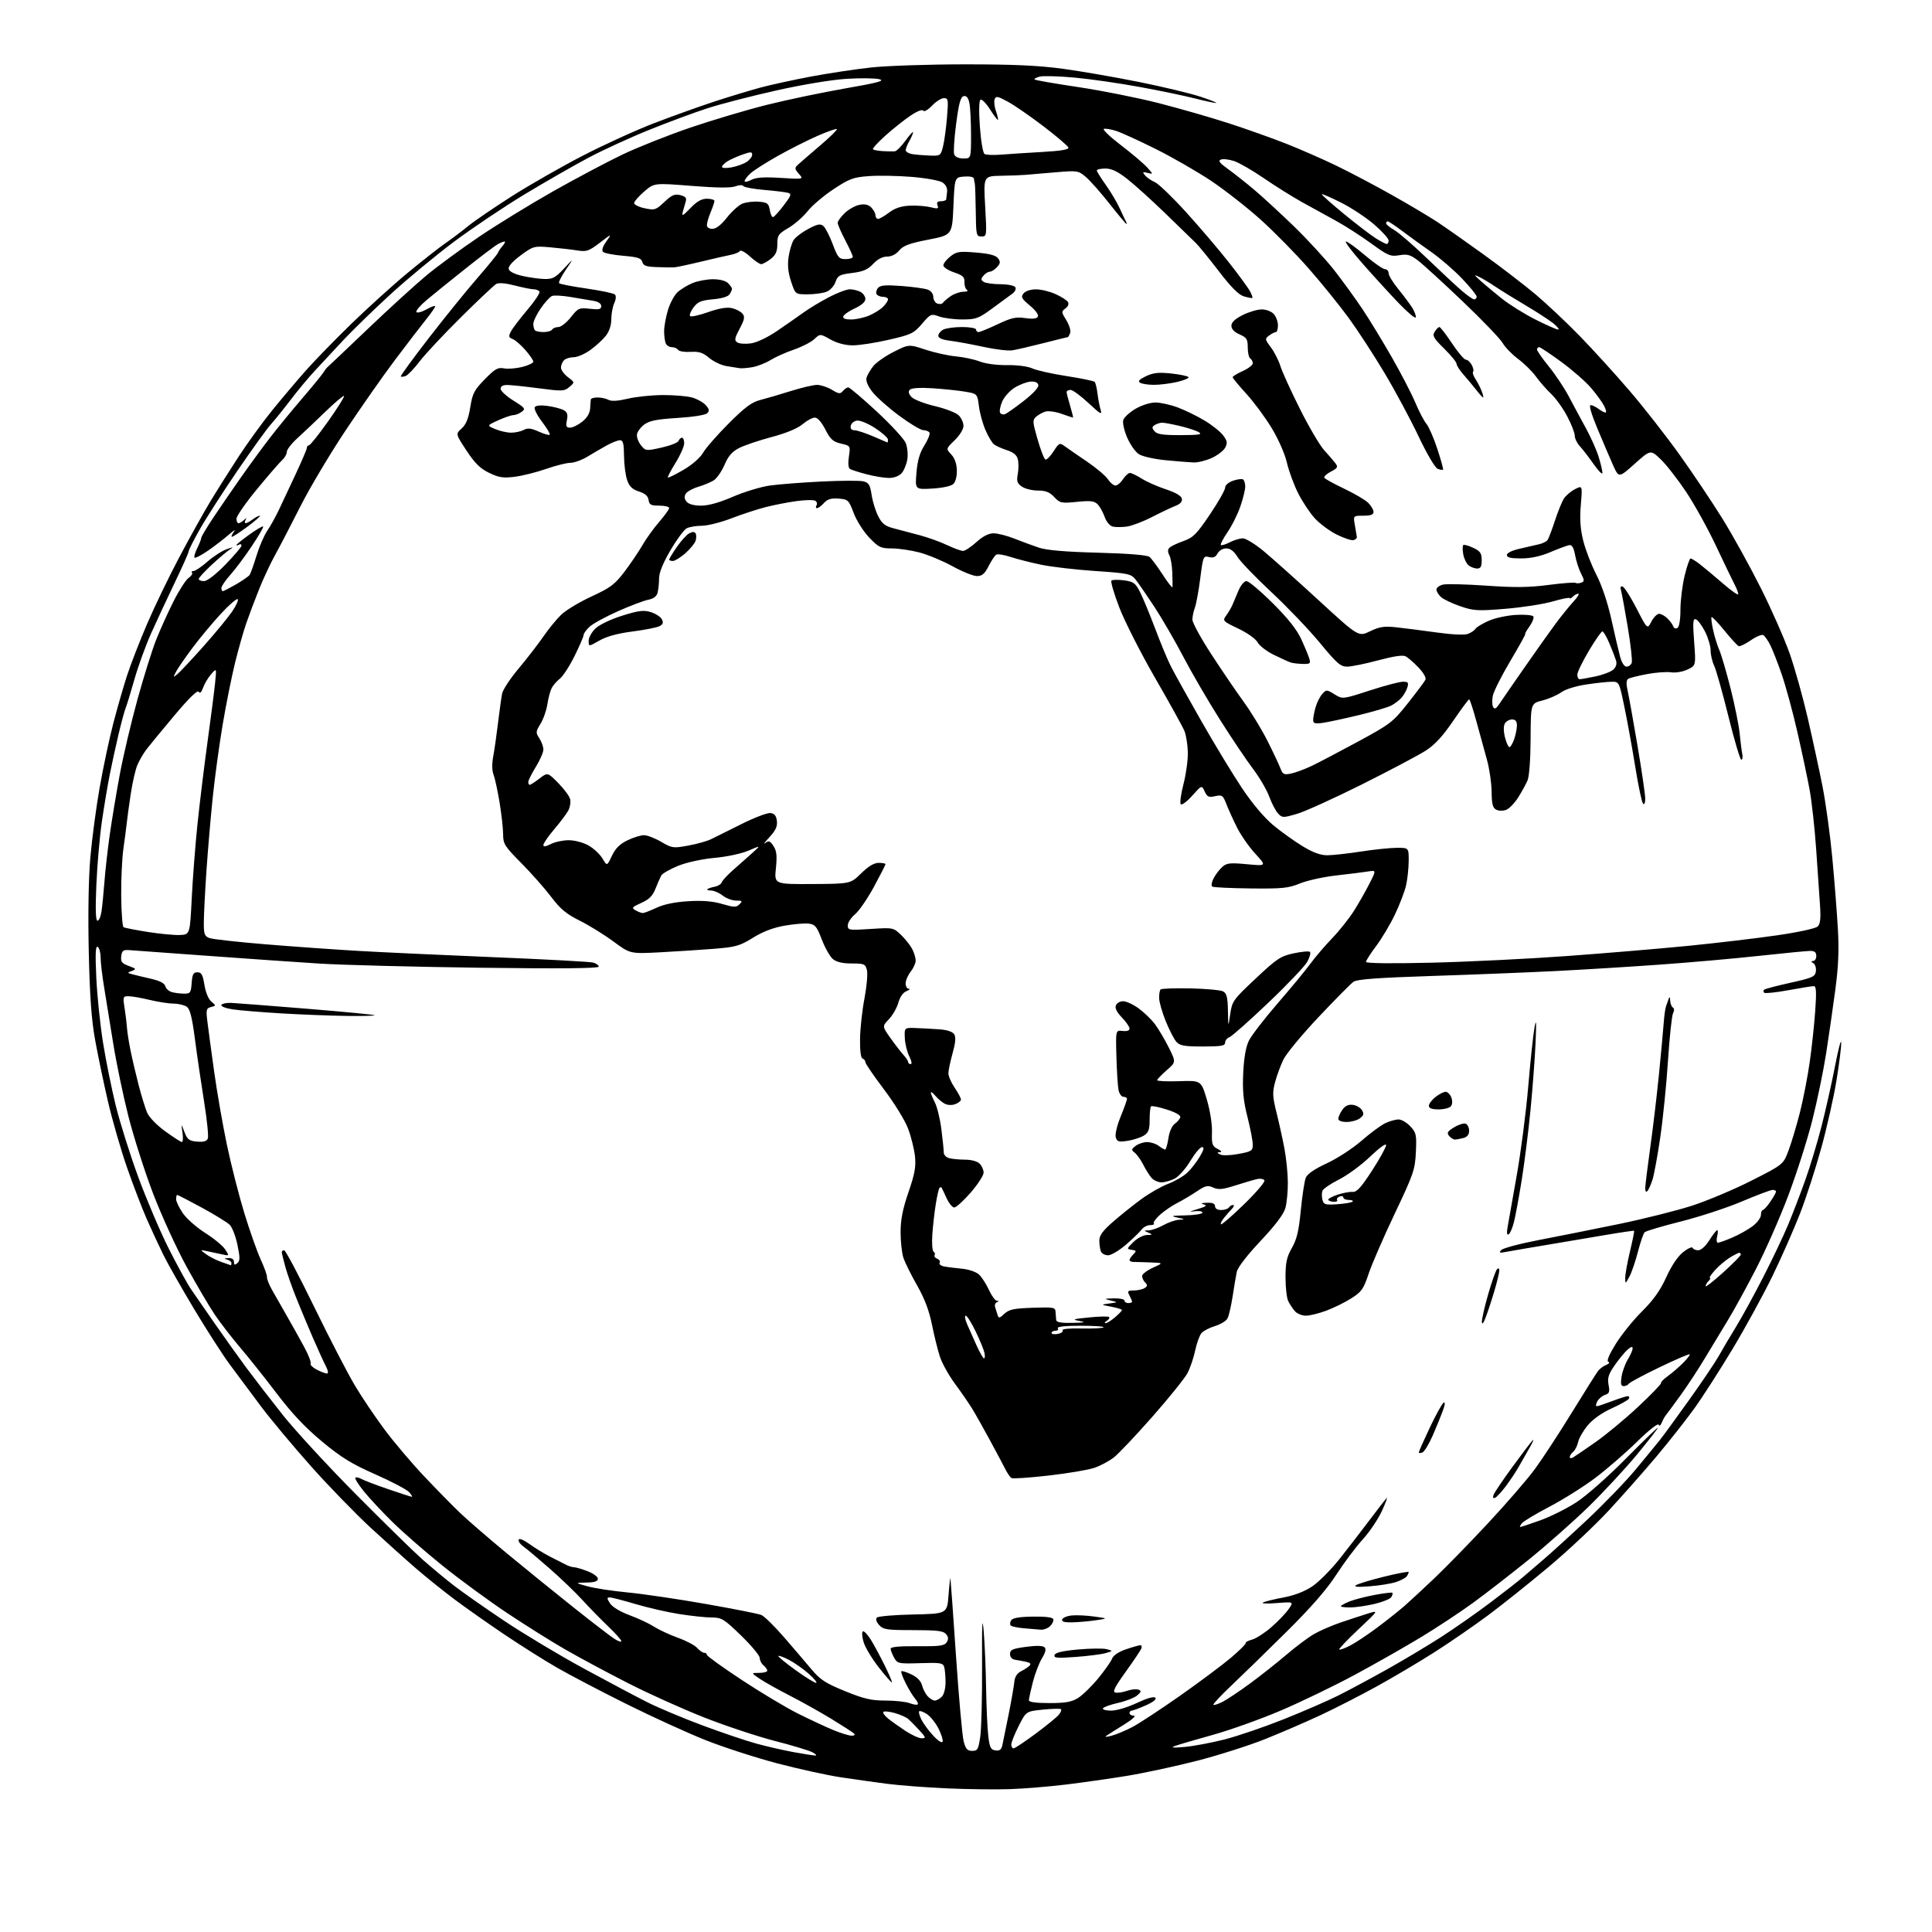 <?xml version="1.0" encoding="UTF-8" standalone="no"?>
<svg 
  version="1.1" 
  xmlns="http://www.w3.org/2000/svg" 
  xmlns:xlink="http://www.w3.org/1999/xlink" 
  xmlns:svg="http://www.w3.org/2000/svg"
  xmlns:rdf="http://www.w3.org/1999/02/22-rdf-syntax-ns#"
  xmlns:cc="http://creativecommons.org/ns#"
  xmlns:dc="http://purl.org/dc/elements/1.1/"
  viewBox="0 0 768 768"
  width="768"
  height="768"
>
<style>svg {background-color: white; }</style>"
<path stroke="none" fill="black" fill-rule="evenodd" d="M401.50,711.21C396.00,711.41 384.75,711.27 376.50,710.91C368.25,710.54 357.45,709.72 352.50,709.08C347.55,708.43 339.23,707.26 334.00,706.47C328.77,705.67 317.52,703.20 309.00,700.97C300.48,698.73 287.65,694.58 280.50,691.74C273.35,688.90 259.18,682.43 249.00,677.36C238.82,672.29 226.45,665.81 221.50,662.97C216.55,660.13 207.10,654.17 200.50,649.73C193.90,645.29 184.90,638.95 180.50,635.65C176.10,632.34 169.35,626.92 165.50,623.59C161.65,620.27 153.59,613.04 147.59,607.53C141.59,602.01 130.87,590.98 123.75,583.00C116.64,575.02 107.62,564.23 103.70,559.00C99.78,553.77 94.25,546.35 91.41,542.50C88.56,538.65 82.15,528.69 77.17,520.37C72.18,512.05 66.69,502.37 64.96,498.87C63.23,495.37 60.24,488.90 58.30,484.50C56.37,480.10 52.81,470.79 50.39,463.82C47.98,456.84 44.61,445.14 42.91,437.82C41.21,430.49 38.92,419.55 37.83,413.50C36.35,405.38 35.69,396.19 35.29,378.43C34.95,363.65 35.19,349.18 35.91,340.93C36.55,333.54 38.22,320.99 39.62,313.03C41.02,305.07 43.46,293.60 45.04,287.53C46.62,281.46 49.08,272.90 50.51,268.50C51.94,264.10 55.53,254.88 58.48,248.00C61.43,241.12 67.21,229.15 71.33,221.39C75.44,213.63 80.96,203.73 83.58,199.39C86.20,195.05 91.28,187.00 94.86,181.50C98.45,176.00 104.49,167.68 108.30,163.00C112.10,158.32 117.98,151.36 121.36,147.53C124.74,143.69 132.91,135.29 139.51,128.86C146.12,122.44 156.24,113.27 162.01,108.50C167.78,103.73 174.53,98.43 177.00,96.72C179.47,95.02 183.53,91.97 186.00,89.94C188.47,87.92 196.29,82.57 203.37,78.06C210.45,73.55 223.19,66.26 231.68,61.88C240.17,57.49 253.06,51.62 260.31,48.85C267.57,46.07 278.23,42.25 284.00,40.36C289.77,38.47 297.88,36.01 302.00,34.89C306.12,33.77 315.22,31.78 322.22,30.46C329.22,29.14 340.02,27.51 346.22,26.83C352.42,26.15 369.20,25.58 383.50,25.58C402.83,25.57 412.83,26.03 422.50,27.34C429.65,28.31 443.31,30.68 452.86,32.60C462.41,34.53 473.43,37.17 477.36,38.49C481.29,39.80 484.01,40.90 483.41,40.94C482.81,40.97 478.99,40.15 474.91,39.11C470.83,38.07 460.98,36.02 453.00,34.56C445.02,33.09 433.41,31.42 427.19,30.85C420.97,30.28 414.73,30.10 413.32,30.45C411.92,30.81 410.99,31.32 411.27,31.60C411.54,31.88 419.36,33.24 428.64,34.62C437.91,36.01 452.25,38.87 460.50,40.97C468.75,43.08 481.35,46.70 488.50,49.02C495.65,51.34 506.00,55.03 511.50,57.21C517.00,59.39 525.77,63.24 531.00,65.75C536.23,68.27 546.12,73.48 553.00,77.34C559.88,81.20 568.20,86.14 571.50,88.33C574.80,90.52 583.12,96.38 590.00,101.34C596.88,106.31 606.10,113.40 610.50,117.10C614.90,120.81 622.81,128.26 628.07,133.67C633.33,139.08 642.26,148.90 647.91,155.50C653.56,162.10 662.44,173.46 667.64,180.74C672.85,188.02 680.47,199.39 684.59,206.01C688.71,212.63 695.62,225.13 699.96,233.78C704.29,242.42 709.48,254.22 711.50,260.00C713.51,265.77 716.71,277.25 718.62,285.50C720.52,293.75 723.15,305.90 724.46,312.50C725.76,319.10 727.52,331.93 728.37,341.00C729.22,350.07 730.21,362.74 730.58,369.14C731.08,377.74 730.81,384.14 729.54,393.64C728.60,400.71 726.96,412.06 725.90,418.85C724.84,425.65 722.38,437.55 720.43,445.29C718.48,453.04 714.15,466.59 710.81,475.41C707.48,484.23 701.66,497.42 697.88,504.73C694.11,512.03 689.16,521.04 686.88,524.75C684.61,528.46 680.60,535.10 677.97,539.50C675.35,543.90 670.93,550.65 668.15,554.50C665.37,558.35 662.72,561.95 662.25,562.50C661.78,563.05 661.03,564.40 660.58,565.50C660.10,566.68 659.58,567.01 659.32,566.31C659.07,565.65 655.26,568.67 650.69,573.16C646.18,577.58 638.74,584.02 634.15,587.49C629.55,590.95 621.39,596.08 616.02,598.89C610.64,601.70 605.68,604.68 605.00,605.50C604.31,606.33 604.01,607.00 604.32,607.00C604.63,607.00 608.17,605.83 612.19,604.39C616.21,602.96 622.65,599.75 626.50,597.27C630.54,594.67 638.89,587.31 646.25,579.88C653.26,572.79 659.00,567.26 659.00,567.59C659.00,567.92 655.22,572.76 650.60,578.35C645.97,583.93 637.31,593.26 631.35,599.07C625.38,604.88 614.65,614.37 607.50,620.14C600.35,625.92 590.45,633.59 585.50,637.19C580.55,640.80 571.33,646.89 565.00,650.73C558.67,654.57 546.75,661.35 538.50,665.79C530.25,670.23 516.99,676.63 509.04,680.01C501.09,683.40 488.94,687.74 482.04,689.66C475.14,691.58 468.38,693.56 467.00,694.08C465.23,694.73 466.37,694.84 470.87,694.44C474.38,694.13 481.50,692.79 486.69,691.48C491.89,690.16 502.52,686.53 510.32,683.42C518.12,680.30 527.90,676.05 532.06,673.96C536.22,671.88 544.92,667.20 551.40,663.58C557.88,659.95 567.53,654.18 572.84,650.76C578.15,647.34 587.00,641.15 592.50,637.00C598.00,632.86 603.85,628.29 605.50,626.84C607.15,625.40 610.75,622.32 613.50,619.98C616.25,617.65 624.00,610.60 630.73,604.31C637.45,598.02 646.23,588.93 650.23,584.11C654.23,579.29 658.55,574.03 659.83,572.42C661.12,570.82 666.35,563.65 671.45,556.50C676.56,549.35 681.87,541.48 683.25,539.00C684.62,536.52 687.68,531.35 690.05,527.50C692.41,523.65 697.34,514.65 701.00,507.50C704.66,500.35 709.13,490.93 710.93,486.56C712.74,482.20 715.76,474.32 717.64,469.06C719.53,463.80 722.45,454.10 724.14,447.50C725.82,440.90 728.24,430.10 729.51,423.50C730.78,416.90 731.86,412.85 731.91,414.50C731.96,416.15 731.11,422.90 730.03,429.50C728.95,436.10 726.24,448.15 724.00,456.29C721.77,464.42 717.98,476.12 715.58,482.29C713.19,488.45 708.29,499.57 704.70,507.00C701.11,514.42 693.96,527.50 688.82,536.07C683.67,544.63 676.79,555.35 673.51,559.90C670.24,564.45 663.49,573.00 658.53,578.91C653.56,584.82 645.00,594.51 639.50,600.45C634.00,606.39 623.20,616.53 615.50,622.97C607.80,629.42 597.00,638.04 591.50,642.13C586.00,646.22 576.55,652.73 570.50,656.60C564.45,660.47 554.10,666.61 547.50,670.25C540.90,673.89 530.75,679.09 524.94,681.80C519.13,684.51 509.20,688.80 502.88,691.33C496.55,693.86 484.43,697.72 475.94,699.91C467.45,702.09 454.88,704.80 448.00,705.93C441.12,707.05 430.10,708.62 423.50,709.41C416.90,710.21 407.00,711.02 401.50,711.21zM324.00,697.85C324.82,697.89 324.38,697.32 323.00,696.58C321.62,695.85 314.88,693.81 308.00,692.05C301.12,690.28 288.52,686.10 280.00,682.75C271.48,679.40 257.75,673.22 249.50,669.00C241.25,664.79 230.00,658.75 224.50,655.58C219.00,652.41 208.65,645.91 201.51,641.15C194.36,636.39 182.91,628.00 176.06,622.50C169.21,617.00 160.18,609.12 155.99,605.00C151.80,600.88 146.65,595.35 144.55,592.72C142.44,590.10 140.96,587.70 141.26,587.41C141.56,587.11 142.64,587.33 143.65,587.90C144.67,588.48 149.47,590.31 154.33,591.97C159.19,593.64 163.42,595.00 163.73,595.00C164.05,595.00 163.55,594.16 162.61,593.13C161.68,592.10 155.65,588.93 149.21,586.08C139.78,581.92 135.65,579.37 128.00,573.02C121.31,567.46 115.98,561.81 110.00,553.93C105.33,547.77 98.77,539.53 95.43,535.62C92.09,531.70 87.54,525.80 85.32,522.50C83.10,519.20 78.05,510.61 74.10,503.41C70.16,496.21 64.19,483.16 60.84,474.41C57.50,465.66 53.06,451.75 50.98,443.50C48.90,435.25 46.23,422.43 45.04,415.00C43.86,407.57 42.24,397.61 41.45,392.86C40.65,388.10 40.00,382.62 40.00,380.67C40.00,378.71 39.48,376.80 38.84,376.40C37.98,375.87 37.83,378.94 38.28,388.59C38.61,395.69 39.81,407.35 40.96,414.50C42.11,421.65 44.40,432.98 46.06,439.67C47.72,446.36 51.72,459.07 54.97,467.91C58.21,476.74 63.64,489.49 67.03,496.24C70.43,502.98 74.44,510.30 75.94,512.50C77.44,514.70 81.80,521.00 85.63,526.50C89.46,532.00 95.04,539.81 98.04,543.86C101.05,547.91 107.47,556.23 112.32,562.36C117.18,568.49 130.23,582.66 141.32,593.85C152.42,605.04 164.37,616.74 167.87,619.85C171.38,622.96 177.00,627.63 180.37,630.24C183.74,632.85 192.80,639.20 200.50,644.35C208.20,649.50 222.38,658.00 232.00,663.23C241.62,668.46 253.10,674.55 257.50,676.75C261.90,678.96 271.72,683.07 279.32,685.90C286.92,688.73 296.51,691.97 300.63,693.10C304.74,694.23 311.35,695.74 315.31,696.47C319.26,697.19 323.18,697.81 324.00,697.85zM386.47,696.00C388.61,696.00 388.94,695.42 389.68,690.25C390.13,687.09 390.45,674.38 390.39,662.00C390.31,645.31 390.48,641.83 391.04,648.50C391.45,653.45 391.88,663.58 391.99,671.00C392.11,678.42 392.49,686.98 392.85,690.00C393.40,694.68 393.83,695.55 395.71,695.81C397.35,696.05 398.06,695.52 398.44,693.81C398.72,692.54 399.85,687.00 400.95,681.50C402.05,676.00 403.07,670.16 403.22,668.52C403.40,666.57 404.31,665.15 405.83,664.39C407.12,663.75 408.65,662.75 409.23,662.17C409.98,661.42 409.58,660.96 407.89,660.59C406.58,660.31 404.60,659.94 403.50,659.78C402.27,659.59 401.50,658.71 401.50,657.49C401.50,655.80 402.47,655.37 407.85,654.65C411.99,654.09 414.56,654.16 415.23,654.83C415.93,655.53 415.61,656.90 414.21,659.18C413.09,661.00 411.45,665.26 410.58,668.64C409.71,672.02 409.00,675.29 409.00,675.89C409.00,676.61 411.86,677.00 417.13,677.00C423.53,677.00 425.96,676.57 428.52,674.99C430.31,673.88 433.90,670.39 436.50,667.24C439.10,664.08 441.60,660.54 442.05,659.37C442.56,658.03 444.63,656.63 447.61,655.62C450.22,654.73 452.77,654.00 453.29,654.00C453.80,654.00 453.99,654.57 453.72,655.28C453.46,655.98 450.66,660.14 447.51,664.53C443.01,670.80 442.14,672.57 443.44,672.83C444.35,673.01 446.43,672.70 448.07,672.12C449.71,671.55 451.73,671.34 452.55,671.66C453.79,672.13 453.71,672.52 452.06,673.95C450.97,674.89 447.60,676.22 444.56,676.90C441.52,677.58 438.77,678.56 438.46,679.07C438.14,679.58 439.59,680.00 441.69,680.00C443.86,680.00 448.27,678.69 451.91,676.96C455.93,675.07 458.68,674.28 459.27,674.87C459.86,675.46 458.44,676.60 455.48,677.91C452.88,679.06 450.35,680.00 449.87,680.00C449.39,680.00 449.00,680.45 449.00,681.00C449.00,681.55 449.79,682.01 450.75,682.02C451.71,682.04 450.02,683.58 447.00,685.45C443.98,687.33 440.82,689.31 440.00,689.87C438.97,690.56 439.56,690.59 441.90,689.97C443.77,689.47 447.47,687.92 450.13,686.53C452.78,685.14 461.28,679.56 469.02,674.13C476.75,668.70 485.87,661.89 489.29,659.00C492.70,656.11 495.36,653.47 495.19,653.14C495.02,652.80 496.14,652.19 497.69,651.78C499.24,651.37 502.62,649.20 505.22,646.97C507.81,644.73 510.93,641.50 512.14,639.80C514.35,636.70 514.35,636.70 507.48,637.25C503.70,637.55 501.26,637.45 502.05,637.03C502.85,636.61 506.50,635.71 510.16,635.03C514.41,634.25 518.54,632.67 521.58,630.65C524.20,628.92 529.18,623.90 532.66,619.50C536.14,615.10 541.52,608.12 544.62,604.00C547.72,599.88 550.68,596.05 551.19,595.50C551.69,594.95 550.89,597.20 549.39,600.50C547.90,603.80 544.42,608.98 541.66,612.00C538.91,615.02 534.19,621.33 531.17,626.00C527.42,631.81 521.22,638.93 511.57,648.50C503.81,656.20 493.95,665.81 489.67,669.86C485.38,673.90 482.09,677.42 482.35,677.68C482.60,677.94 484.27,677.39 486.05,676.47C487.84,675.55 492.72,672.29 496.90,669.22C501.08,666.15 507.55,661.04 511.28,657.85C515.00,654.66 519.95,650.95 522.28,649.60C524.60,648.25 529.42,646.16 533.00,644.94C536.58,643.73 541.43,642.13 543.80,641.40C548.09,640.07 548.09,640.07 540.01,647.67C535.57,651.85 532.13,655.46 532.37,655.70C532.61,655.94 534.54,655.25 536.65,654.16C538.77,653.08 543.65,649.84 547.50,646.96C551.35,644.09 556.30,640.15 558.50,638.21C560.70,636.27 566.03,631.33 570.34,627.23C574.65,623.14 584.15,613.40 591.44,605.58C598.74,597.76 607.17,588.02 610.17,583.93C613.17,579.84 619.77,569.75 624.84,561.50C629.92,553.25 634.61,545.80 635.28,544.94C635.95,544.08 637.40,543.01 638.50,542.57C639.66,542.11 640.01,541.58 639.32,541.32C638.57,541.04 639.65,538.47 642.31,534.19C644.60,530.51 649.30,524.69 652.76,521.26C657.28,516.76 659.98,512.97 662.38,507.69C664.50,503.03 666.96,499.40 669.11,497.71C670.97,496.25 672.65,495.49 672.83,496.02C673.02,496.56 674.02,497.00 675.07,497.00C676.20,497.00 678.00,495.38 679.50,493.00C680.89,490.80 682.29,489.00 682.62,489.00C682.95,489.00 682.93,490.12 682.59,491.50C682.24,492.87 682.38,494.00 682.90,494.00C683.41,494.00 686.01,493.07 688.67,491.93C691.32,490.79 694.96,488.74 696.75,487.38C698.54,486.01 700.00,484.02 700.00,482.95C700.00,481.88 700.34,481.00 700.75,480.99C701.16,480.99 702.51,479.50 703.75,477.68C704.99,475.86 706.00,474.07 706.00,473.69C706.00,473.31 705.39,473.00 704.65,473.00C703.90,473.00 698.39,475.07 692.40,477.61C686.40,480.15 675.46,483.73 668.08,485.58C660.70,487.43 654.25,489.35 653.76,489.84C653.27,490.33 652.07,493.83 651.10,497.61C650.12,501.40 648.60,505.85 647.70,507.50C646.10,510.46 646.08,510.47 646.05,508.00C646.03,506.62 646.88,501.90 647.93,497.50C648.98,493.11 649.73,489.40 649.59,489.26C649.46,489.13 644.21,489.90 637.92,490.98C631.64,492.06 621.10,493.83 614.50,494.93C607.90,496.02 600.92,497.22 599.00,497.59C596.07,498.15 595.71,498.04 596.78,496.90C597.48,496.16 604.23,494.36 611.78,492.92C619.33,491.47 633.58,488.62 643.45,486.59C653.32,484.55 666.37,481.28 672.45,479.33C678.53,477.37 689.21,472.88 696.20,469.34C708.89,462.91 708.89,462.91 711.01,457.24C712.17,454.13 714.21,447.29 715.54,442.04C716.86,436.79 718.61,427.77 719.42,422.00C720.24,416.23 721.21,407.11 721.59,401.75C722.11,394.28 721.98,392.00 721.03,392.00C720.35,392.00 715.77,392.73 710.86,393.63C705.95,394.53 701.65,394.98 701.30,394.63C700.95,394.28 700.92,393.74 701.24,393.43C701.55,393.11 706.24,391.88 711.65,390.68C720.53,388.71 721.53,388.26 721.84,386.11C722.02,384.80 721.57,383.34 720.84,382.88C719.84,382.25 719.82,382.03 720.75,382.02C721.44,382.01 722.00,381.10 722.00,380.00C722.00,378.57 721.33,378.00 719.66,378.00C718.38,378.00 709.26,378.88 699.41,379.95C689.56,381.03 671.83,382.60 660.00,383.44C648.17,384.29 629.50,385.44 618.50,386.00C607.50,386.56 585.33,387.44 569.23,387.96C547.62,388.67 539.46,389.27 538.04,390.26C536.98,391.00 530.74,397.32 524.15,404.30C517.57,411.28 511.26,418.91 510.14,421.25C509.02,423.59 507.54,427.63 506.85,430.22C505.78,434.28 505.86,435.97 507.42,442.22C508.42,446.23 509.84,452.65 510.57,456.50C511.30,460.35 511.92,466.43 511.94,470.00C511.97,473.57 511.53,478.17 510.96,480.20C510.27,482.68 507.01,487.01 501.08,493.31C495.68,499.04 491.99,503.85 491.63,505.61C491.30,507.20 490.56,511.60 489.98,515.39C489.39,519.19 488.48,523.11 487.94,524.11C487.41,525.11 485.18,526.46 483.00,527.12C480.82,527.77 478.40,529.03 477.63,529.90C476.86,530.78 475.73,533.88 475.12,536.78C474.51,539.69 473.14,543.74 472.07,545.78C471.01,547.83 464.70,555.67 458.06,563.20C451.42,570.74 444.50,578.04 442.68,579.43C440.85,580.82 437.47,582.63 435.15,583.45C432.83,584.27 424.66,585.66 416.98,586.54C409.31,587.42 402.60,587.87 402.08,587.55C401.56,587.23 400.51,585.73 399.75,584.23C398.99,582.73 396.18,577.45 393.51,572.50C390.84,567.55 387.57,561.77 386.25,559.65C384.93,557.53 381.89,553.14 379.50,549.90C377.11,546.65 374.46,541.86 373.61,539.25C372.76,536.64 371.34,530.90 370.46,526.50C369.35,521.00 367.52,516.16 364.58,511.00C362.23,506.88 359.79,501.97 359.15,500.10C358.52,498.23 358.00,493.63 358.00,489.87C358.00,484.83 358.82,480.66 361.13,473.93C363.64,466.64 364.15,463.79 363.72,459.66C363.42,456.82 362.19,451.87 360.99,448.66C359.76,445.39 355.54,438.53 351.40,433.06C347.33,427.68 344.00,422.81 344.00,422.23C344.00,421.64 343.50,421.00 342.89,420.80C342.19,420.56 341.81,417.64 341.88,412.96C341.94,408.86 342.73,401.63 343.64,396.89C344.54,392.15 344.99,387.09 344.62,385.64C344.01,383.20 343.56,383.00 338.59,383.00C334.95,383.00 332.54,382.44 331.10,381.25C329.94,380.29 327.95,376.80 326.69,373.50C324.68,368.25 324.02,367.46 321.45,367.15C319.83,366.95 315.49,367.33 311.81,367.98C307.35,368.77 303.18,370.36 299.31,372.77C294.12,376.00 292.49,376.47 284.00,377.15C278.77,377.57 269.10,378.20 262.50,378.55C250.50,379.18 250.50,379.18 243.84,374.25C240.18,371.54 234.15,367.82 230.44,365.97C225.11,363.32 222.75,361.36 219.13,356.56C216.61,353.23 211.28,347.19 207.28,343.15C200.59,336.41 200.00,335.47 200.00,331.65C199.99,329.37 199.36,323.68 198.59,319.00C197.82,314.32 196.74,309.35 196.19,307.93C195.56,306.33 195.52,303.60 196.07,300.65C196.56,298.06 197.42,292.01 197.99,287.22C198.57,282.42 199.30,277.23 199.61,275.68C199.93,274.12 202.90,269.62 206.22,265.68C209.53,261.73 213.94,256.02 216.02,253.00C218.10,249.97 221.31,246.06 223.15,244.30C224.99,242.54 230.39,239.30 235.15,237.10C242.64,233.65 244.39,232.33 248.21,227.30C250.63,224.11 253.84,219.38 255.33,216.79C256.82,214.20 259.83,210.01 262.02,207.48C264.21,204.95 266.00,202.46 266.00,201.94C266.00,201.42 264.23,201.00 262.07,201.00C258.75,201.00 258.09,200.65 257.82,198.75C257.60,197.18 256.44,196.16 254.00,195.38C251.38,194.54 250.20,193.42 249.31,190.88C248.65,189.02 248.09,184.69 248.06,181.25C248.01,176.31 247.68,175.00 246.46,175.00C245.61,175.00 243.25,175.92 241.21,177.05C239.17,178.18 235.70,180.20 233.50,181.54C231.30,182.87 228.25,183.97 226.73,183.98C225.21,183.99 220.84,185.09 217.03,186.42C213.22,187.75 207.62,189.15 204.59,189.53C200.01,190.10 198.31,189.84 194.44,187.97C190.88,186.25 188.76,184.16 185.44,179.11C181.09,172.50 181.09,172.50 183.51,170.33C185.26,168.75 186.21,166.43 186.94,161.89C187.83,156.36 188.51,155.05 192.73,150.75C196.79,146.60 197.92,145.96 200.34,146.43C201.90,146.74 205.16,146.48 207.59,145.87C210.01,145.26 212.00,144.31 212.00,143.76C212.00,143.21 210.58,141.13 208.83,139.13C207.09,137.13 204.82,135.17 203.79,134.77C202.19,134.14 202.09,133.70 203.09,131.77C203.74,130.52 206.69,126.65 209.64,123.16C212.60,119.68 214.76,116.42 214.45,115.91C214.14,115.41 213.10,115.00 212.15,115.00C211.20,115.00 207.82,114.32 204.63,113.49C201.08,112.57 198.25,112.32 197.29,112.86C196.43,113.34 190.10,119.31 183.23,126.12C176.36,132.93 168.97,140.82 166.81,143.66C164.65,146.50 162.17,149.10 161.30,149.44C160.43,149.77 159.54,149.87 159.32,149.66C159.11,149.44 164.12,142.57 170.45,134.38C176.78,126.20 185.45,115.48 189.73,110.57C194.00,105.65 197.67,101.15 197.88,100.57C198.09,99.98 198.95,98.71 199.79,97.75C200.62,96.79 200.99,96.00 200.59,96.00C200.19,96.00 199.00,96.46 197.95,97.03C196.89,97.59 191.18,101.90 185.26,106.61C179.34,111.31 172.36,116.95 169.73,119.15C167.11,121.34 165.22,123.54 165.52,124.03C165.82,124.52 167.63,124.05 169.54,122.98C171.44,121.91 173.00,121.36 172.99,121.77C172.98,122.17 171.35,124.53 169.36,127.00C167.37,129.47 161.84,136.68 157.08,143.00C152.32,149.32 143.40,162.06 137.25,171.30C131.10,180.54 123.07,194.04 119.41,201.30C115.74,208.56 111.25,217.20 109.42,220.50C107.59,223.80 104.73,229.89 103.07,234.03C101.40,238.18 99.11,244.25 97.97,247.53C96.82,250.81 94.79,258.00 93.43,263.50C92.08,269.00 89.87,280.02 88.52,288.00C87.17,295.98 85.39,309.02 84.56,317.00C83.74,324.98 82.60,338.25 82.04,346.50C81.49,354.75 81.02,363.87 81.02,366.77C81.00,371.34 81.30,372.16 83.25,372.89C84.49,373.35 94.50,374.47 105.50,375.37C116.50,376.28 133.15,377.46 142.50,378.00C151.85,378.54 176.15,379.67 196.50,380.51C216.85,381.34 234.51,382.30 235.75,382.63C236.99,382.96 238.00,383.70 238.00,384.26C238.00,384.96 222.87,385.10 190.75,384.69C164.76,384.35 136.07,383.61 127.00,383.04C117.92,382.47 97.73,381.06 82.11,379.92C66.50,378.77 52.55,377.76 51.11,377.67C48.98,377.53 48.44,377.99 48.19,380.13C47.94,382.32 48.45,382.97 51.19,383.98C54.14,385.05 54.28,385.27 52.50,385.94C50.50,386.70 50.50,386.70 52.50,387.26C53.60,387.57 56.92,388.37 59.88,389.04C63.52,389.87 65.41,390.83 65.72,392.04C65.98,393.02 67.16,394.08 68.34,394.39C69.53,394.71 71.71,394.98 73.19,394.99C75.65,395.00 75.91,394.63 76.19,390.75C76.44,387.29 76.87,386.50 78.48,386.50C80.08,386.50 80.61,387.46 81.26,391.50C81.73,394.44 82.86,397.18 84.01,398.14C85.92,399.76 85.92,399.79 83.87,400.32C81.99,400.82 81.85,401.36 82.45,406.18C82.81,409.11 84.02,418.02 85.13,426.00C86.24,433.98 88.51,447.02 90.18,455.00C91.85,462.98 94.98,475.24 97.13,482.26C99.28,489.28 102.22,497.61 103.67,500.76C105.12,503.92 106.23,507.03 106.13,507.67C106.03,508.32 106.91,510.57 108.09,512.67C109.26,514.78 111.91,519.42 113.97,523.00C116.02,526.58 119.13,532.12 120.86,535.33C122.60,538.54 123.78,541.55 123.48,542.04C123.18,542.52 124.28,543.61 125.92,544.46C127.56,545.31 129.38,546.00 129.98,546.00C130.63,546.00 130.43,544.80 129.46,542.92C128.58,541.22 126.28,536.16 124.33,531.67C122.39,527.18 119.44,520.12 117.79,516.00C116.13,511.88 114.15,506.25 113.40,503.50C112.64,500.75 112.02,498.16 112.01,497.75C112.01,497.34 112.43,497.00 112.97,497.00C113.50,497.00 118.89,507.17 124.94,519.60C131.00,532.04 138.28,546.10 141.13,550.85C143.97,555.61 149.33,563.55 153.04,568.50C156.74,573.45 163.76,581.72 168.64,586.88C173.51,592.04 179.97,598.62 183.00,601.51C186.03,604.39 194.42,611.65 201.66,617.63C208.89,623.61 220.82,633.27 228.16,639.11C235.50,644.94 242.74,650.51 244.25,651.47C245.76,652.44 247.00,652.85 247.00,652.38C247.00,651.92 244.64,649.27 241.75,646.51C238.86,643.75 234.24,639.01 231.48,635.99C228.72,632.97 222.80,627.29 218.33,623.38C213.86,619.46 209.21,615.56 207.99,614.71C206.78,613.85 205.95,612.66 206.15,612.05C206.37,611.39 208.16,612.12 210.51,613.81C212.70,615.40 216.53,617.72 219.00,618.97C221.47,620.23 224.28,621.64 225.24,622.13C226.19,622.61 227.53,623.00 228.20,623.00C228.88,623.00 231.29,623.71 233.55,624.57C235.81,625.44 237.67,626.79 237.67,627.57C237.67,628.59 236.35,629.03 233.08,629.09C228.50,629.18 228.50,629.18 233.50,630.57C236.25,631.34 243.45,632.44 249.50,633.02C255.55,633.60 269.50,635.65 280.50,637.59C291.50,639.52 301.46,641.49 302.63,641.97C303.80,642.45 307.85,646.42 311.63,650.78C315.41,655.15 320.34,660.92 322.60,663.61C326.04,667.72 328.16,669.10 335.90,672.25C343.45,675.33 346.34,676.00 351.99,676.00C355.77,676.00 360.09,676.46 361.57,677.03C363.06,677.59 364.51,677.82 364.80,677.53C365.09,677.25 364.63,676.22 363.78,675.26C362.93,674.29 361.25,671.54 360.05,669.15C358.84,666.76 358.06,664.61 358.31,664.36C358.55,664.11 360.35,664.68 362.31,665.61C364.57,666.69 366.09,668.25 366.51,669.90C366.86,671.33 367.87,673.29 368.73,674.25C369.60,675.21 370.88,676.00 371.58,676.00C372.28,676.00 373.54,675.32 374.37,674.49C375.24,673.62 375.87,671.20 375.87,668.74C375.86,666.41 375.63,663.68 375.34,662.67C374.87,661.04 373.82,660.87 365.80,661.13C357.13,661.40 356.74,661.32 355.43,658.96C354.68,657.60 354.05,656.00 354.04,655.40C354.01,654.66 357.48,654.33 364.62,654.40C373.52,654.48 375.42,654.23 376.32,652.83C377.10,651.61 377.03,650.74 376.07,649.58C375.01,648.30 372.51,648.00 363.03,648.00C352.53,648.00 351.12,647.79 349.48,645.98C348.33,644.70 348.00,643.60 348.59,643.01C349.11,642.49 355.61,641.93 363.02,641.78C376.50,641.50 376.50,641.50 377.07,634.00C377.38,629.88 377.72,626.95 377.82,627.50C377.92,628.05 378.92,642.00 380.04,658.50C381.16,675.00 382.53,690.19 383.08,692.25C383.88,695.26 384.55,696.00 386.47,696.00zM402.91,695.00C403.42,695.00 407.35,692.38 411.66,689.18C415.97,685.97 420.13,682.59 420.89,681.65C421.66,680.72 422.05,679.72 421.77,679.44C421.48,679.15 418.24,679.23 414.57,679.60C407.88,680.29 407.88,680.29 404.94,686.12C403.32,689.32 402.00,692.63 402.00,693.47C402.00,694.31 402.41,695.00 402.91,695.00zM374.71,692.32C374.94,691.68 374.18,689.32 373.05,687.09C371.91,684.86 369.84,682.29 368.46,681.38C367.07,680.47 365.69,679.97 365.40,680.27C365.10,680.57 365.53,682.13 366.36,683.73C367.19,685.34 369.32,688.19 371.09,690.07C372.94,692.05 374.48,693.00 374.71,692.32zM366.38,691.00C368.18,691.00 368.08,690.68 365.44,687.79C363.82,686.02 361.82,684.00 361.00,683.30C360.18,682.60 357.77,681.55 355.65,680.95C353.53,680.36 351.51,680.15 351.16,680.50C350.82,680.85 351.65,682.04 353.01,683.14C354.38,684.24 357.50,686.46 359.95,688.07C362.39,689.68 365.29,691.00 366.38,691.00zM338.45,689.96C339.65,689.98 340.04,689.65 339.45,689.08C338.93,688.58 334.90,685.98 330.50,683.29C326.10,680.61 318.68,676.46 314.00,674.06C309.32,671.67 303.93,668.65 302.02,667.35C298.54,665.00 298.54,665.00 301.77,665.00C303.55,665.00 305.00,664.61 305.00,664.12C305.00,663.64 304.32,662.68 303.50,662.00C302.68,661.32 302.00,659.99 302.00,659.05C302.00,658.11 298.67,654.11 294.61,650.17C287.75,643.52 286.89,643.00 282.86,642.98C280.46,642.97 274.68,642.35 270.00,641.61C265.32,640.88 257.51,639.09 252.64,637.64C247.76,636.19 243.14,635.00 242.37,635.00C241.19,635.00 241.22,635.41 242.52,637.40C243.46,638.82 246.60,640.72 250.30,642.08C253.71,643.34 258.07,645.39 260.00,646.63C261.93,647.87 266.20,649.85 269.50,651.04C272.80,652.23 276.25,654.05 277.16,655.10C278.07,656.14 279.31,657.00 279.91,657.00C280.51,657.00 281.00,657.37 281.00,657.83C281.00,658.29 287.22,662.76 294.82,667.78C302.42,672.79 312.44,678.79 317.07,681.11C321.71,683.42 327.98,686.36 331.00,687.62C334.02,688.88 337.38,689.93 338.45,689.96zM324.40,668.96C325.01,668.94 323.70,667.32 321.50,665.37C319.30,663.41 315.77,660.93 313.65,659.84C311.54,658.75 309.62,658.04 309.40,658.26C309.18,658.48 312.22,660.99 316.15,663.83C320.08,666.67 323.80,668.98 324.40,668.96zM354.55,668.78C354.38,668.95 352.03,666.26 349.31,662.79C346.60,659.33 343.89,654.81 343.29,652.75C342.68,650.69 342.55,648.78 343.00,648.50C343.44,648.23 344.85,649.69 346.13,651.75C347.41,653.81 349.90,658.42 351.66,661.99C353.42,665.55 354.72,668.61 354.55,668.78zM427.61,658.66C420.21,659.21 418.81,659.08 419.19,657.91C419.52,656.92 422.34,656.26 428.55,655.70C433.44,655.26 438.58,655.20 439.97,655.58C442.50,656.26 442.50,656.26 439.50,657.14C437.85,657.62 432.50,658.30 427.61,658.66zM413.68,647.83C412.48,647.73 409.48,647.48 407.00,647.26C404.52,647.05 402.18,646.56 401.79,646.18C401.40,645.80 401.46,644.87 401.93,644.12C402.51,643.17 405.16,642.71 410.54,642.63C415.53,642.55 418.44,642.90 418.69,643.63C418.91,644.26 418.36,645.50 417.47,646.38C416.58,647.27 414.88,647.92 413.68,647.83zM426.17,644.91C423.12,644.97 421.96,644.63 422.24,643.75C422.47,643.06 424.19,642.35 426.08,642.17C427.96,641.98 431.98,642.18 435.00,642.60C440.50,643.37 440.50,643.37 435.50,644.10C432.75,644.50 428.55,644.86 426.17,644.91zM536.75,638.98C534.69,638.99 533.00,638.78 533.00,638.51C533.00,638.25 534.46,637.42 536.25,636.67C538.04,635.93 542.56,634.74 546.29,634.04C550.03,633.33 553.27,632.94 553.49,633.16C553.71,633.38 553.52,634.15 553.07,634.88C552.62,635.61 549.61,636.83 546.38,637.59C543.15,638.35 538.81,638.98 536.75,638.98zM544.57,630.57C539.62,630.96 537.97,630.82 539.07,630.12C539.93,629.56 544.99,628.03 550.32,626.72C555.64,625.41 559.99,624.60 559.98,624.92C559.98,625.24 559.64,625.99 559.23,626.59C558.83,627.18 556.96,628.20 555.07,628.85C553.19,629.49 548.46,630.27 544.57,630.57zM594.30,595.41C593.53,595.72 593.32,595.30 593.73,594.20C594.07,593.26 597.48,588.23 601.30,583.00C605.12,577.77 608.72,573.05 609.29,572.50C609.87,571.95 609.30,573.30 608.03,575.50C606.76,577.70 604.84,581.08 603.76,583.00C602.68,584.92 600.38,588.39 598.65,590.71C596.92,593.02 594.96,595.14 594.30,595.41zM625.25,579.40C625.94,579.00 629.94,576.28 634.14,573.34C638.34,570.41 645.99,564.08 651.14,559.26C656.29,554.44 660.40,550.19 660.27,549.81C660.14,549.42 661.36,548.16 662.99,547.01C664.61,545.85 667.32,543.52 669.01,541.83C670.71,540.14 671.91,538.57 671.68,538.35C671.46,538.13 666.05,540.46 659.66,543.53C653.28,546.60 647.79,549.54 647.47,550.06C647.14,550.58 646.24,551.00 645.45,551.00C644.35,551.00 644.15,550.11 644.59,547.25C644.92,545.19 646.04,542.10 647.09,540.38C648.14,538.67 649.00,536.68 649.00,535.98C649.00,535.12 648.29,535.33 646.88,536.60C645.72,537.64 643.43,540.45 641.79,542.82C639.38,546.31 638.93,547.79 639.43,550.50C639.96,553.29 639.73,553.95 638.03,554.49C636.91,554.85 635.53,556.00 634.96,557.07C634.39,558.13 634.28,559.00 634.71,559.00C635.15,559.00 637.87,558.10 640.76,557.00C643.65,555.90 646.49,555.00 647.07,555.00C647.65,555.00 647.83,555.46 647.49,556.02C647.14,556.59 644.05,558.32 640.63,559.87C636.77,561.62 633.16,564.18 631.15,566.60C629.36,568.74 627.64,571.73 627.33,573.23C627.01,574.73 626.14,576.47 625.38,577.10C624.62,577.73 624.00,578.67 624.00,579.18C624.00,579.70 624.56,579.79 625.25,579.40zM565.40,577.40C564.63,577.70 564.00,577.67 564.00,577.33C564.00,577.00 565.97,572.58 568.37,567.50C570.77,562.43 573.24,557.97 573.84,557.60C574.54,557.16 574.45,558.29 573.58,560.71C572.83,562.79 571.00,567.28 569.51,570.68C568.02,574.08 566.17,577.11 565.40,577.40zM391.16,539.98C391.52,539.99 391.60,538.99 391.33,537.75C391.06,536.51 389.49,532.69 387.83,529.25C386.17,525.81 384.40,523.00 383.89,523.00C383.39,523.00 383.61,524.46 384.38,526.25C385.16,528.04 386.85,531.85 388.15,534.73C389.44,537.60 390.80,539.96 391.16,539.98zM420.49,530.25C421.86,529.99 422.72,529.35 422.40,528.83C422.05,528.27 425.07,527.97 429.93,528.09C434.40,528.19 438.34,527.99 438.69,527.64C439.04,527.29 434.96,527.00 429.61,527.00C423.38,527.00 420.10,527.36 420.50,528.00C420.84,528.55 420.42,529.00 419.56,529.00C418.70,529.00 418.00,529.39 418.00,529.86C418.00,530.34 419.12,530.51 420.49,530.25zM590.66,523.50C589.70,526.04 589.12,526.75 589.07,525.46C589.03,524.33 590.16,519.38 591.58,514.46C593.00,509.53 594.57,505.07 595.08,504.55C595.65,503.96 596.00,504.15 596.00,505.05C596.00,505.85 595.14,509.43 594.09,513.00C593.04,516.58 591.49,521.30 590.66,523.50zM426.25,525.87C431.34,525.76 431.85,525.62 429.00,525.08C426.00,524.53 426.55,524.33 432.90,523.70C436.96,523.29 440.55,523.22 440.87,523.53C441.18,523.85 440.78,524.53 439.97,525.04C439.16,525.55 438.95,525.98 439.50,525.98C440.05,525.99 441.74,524.93 443.25,523.63C444.76,522.33 446.00,521.04 446.00,520.76C446.00,520.48 444.09,519.89 441.75,519.44C437.50,518.62 437.50,518.62 441.00,518.15C444.50,517.68 444.50,517.68 441.50,516.96C438.72,516.29 438.81,516.23 442.75,516.12C445.09,516.05 447.00,516.45 447.00,517.00C447.00,517.55 447.68,518.00 448.50,518.00C449.32,518.00 450.00,517.75 450.00,517.43C450.00,517.12 449.53,516.00 448.96,514.93C448.06,513.24 448.27,513.00 450.71,512.98C452.25,512.98 454.17,512.55 454.99,512.03C456.18,511.28 456.23,510.83 455.24,509.84C454.56,509.16 454.00,507.99 454.00,507.25C454.00,506.51 455.91,505.03 458.25,503.97C462.50,502.04 462.50,502.04 457.50,501.84C454.75,501.73 451.71,501.65 450.75,501.65C449.79,501.66 449.00,501.32 449.00,500.90C449.00,500.48 449.68,499.47 450.50,498.64C451.84,497.31 451.77,497.10 449.88,496.82C447.82,496.51 447.84,496.41 450.51,493.75C452.04,492.23 454.44,490.97 455.89,490.93C458.24,490.87 458.30,490.78 456.50,490.00C454.58,489.18 454.59,489.14 456.72,489.07C457.94,489.03 460.54,488.10 462.50,487.00C464.46,485.90 467.28,484.94 468.78,484.87C471.19,484.75 471.11,484.65 468.00,484.00C465.10,483.39 465.66,483.24 471.25,483.13C474.96,483.06 478.00,482.56 478.00,482.02C478.00,481.49 476.54,481.26 474.75,481.51C472.47,481.84 472.85,481.58 476.00,480.65C479.43,479.64 480.03,479.19 478.50,478.78C477.10,478.40 477.48,478.20 479.75,478.12C482.02,478.03 483.00,478.45 483.00,479.50C483.00,480.42 483.94,481.00 485.44,481.00C486.78,481.00 488.16,480.55 488.50,480.00C488.84,479.45 489.57,479.00 490.13,479.00C490.69,479.00 490.55,479.62 489.82,480.39C489.09,481.15 487.68,482.77 486.68,483.98C485.68,485.20 485.08,486.41 485.35,486.68C485.62,486.95 489.76,483.36 494.55,478.70C499.34,474.05 502.98,469.78 502.63,469.21C502.28,468.65 500.99,468.41 499.75,468.69C498.51,468.96 494.64,470.10 491.15,471.21C485.99,472.85 484.32,473.01 482.26,472.07C480.07,471.07 479.17,471.29 475.61,473.68C473.35,475.19 469.88,477.25 467.89,478.25C465.91,479.25 462.87,481.33 461.14,482.87C459.42,484.41 458.30,485.97 458.67,486.34C459.03,486.70 458.38,487.00 457.22,487.00C456.06,487.00 454.53,487.79 453.81,488.76C453.09,489.72 450.30,492.42 447.61,494.76C444.92,497.09 441.70,499.00 440.47,499.00C439.23,499.00 437.94,498.29 437.61,497.42C437.27,496.55 437.00,494.62 437.00,493.13C437.00,491.11 438.37,489.23 442.49,485.64C445.51,483.01 450.57,478.96 453.74,476.64C456.91,474.32 461.70,471.59 464.38,470.58C467.07,469.56 470.50,467.55 472.01,466.12C473.52,464.68 475.75,461.81 476.96,459.75C478.56,457.03 478.79,456.00 477.82,456.00C477.07,456.00 474.99,458.48 473.17,461.50C471.36,464.53 468.58,467.68 466.99,468.50C465.40,469.33 463.02,470.00 461.70,470.00C460.39,470.00 458.62,469.21 457.78,468.25C456.93,467.29 455.44,464.93 454.47,463.00C453.49,461.07 451.97,458.94 451.10,458.25C449.65,457.12 449.68,456.86 451.44,455.50C452.51,454.67 454.56,454.00 456.00,454.00C457.44,454.00 459.49,454.66 460.56,455.47C461.63,456.28 462.79,456.95 463.14,456.97C463.49,456.99 464.08,454.98 464.45,452.52C464.84,449.85 465.88,447.50 466.99,446.72C468.02,446.00 469.01,444.83 469.18,444.13C469.38,443.34 467.31,442.16 463.79,441.05C460.66,440.05 457.84,439.49 457.54,439.79C457.25,440.09 457.00,442.50 457.00,445.14C457.00,449.04 456.57,450.22 454.75,451.38C453.51,452.17 450.63,453.11 448.34,453.48C444.74,454.05 444.10,453.88 443.55,452.15C443.18,451.00 443.98,447.55 445.46,443.91C446.86,440.47 448.00,437.28 448.00,436.83C448.00,436.37 447.36,436.00 446.58,436.00C445.80,436.00 444.92,434.76 444.62,433.25C444.33,431.74 443.95,425.77 443.79,420.00C443.50,409.50 443.50,409.50 446.25,409.82C447.98,410.02 449.00,409.67 449.00,408.87C449.00,408.17 447.64,406.19 445.97,404.47C443.98,402.42 443.15,400.76 443.57,399.67C443.93,398.75 445.22,398.00 446.46,398.00C447.69,398.00 450.45,399.27 452.60,400.83C454.74,402.38 457.66,405.19 459.08,407.08C460.49,408.96 462.97,413.14 464.58,416.36C467.50,422.21 467.50,422.21 463.75,425.46C461.69,427.25 460.00,429.02 460.00,429.40C460.00,429.77 463.93,429.95 468.74,429.79C477.47,429.50 477.47,429.50 479.71,437.00C481.02,441.43 481.87,446.75 481.78,450.00C481.63,454.91 481.87,455.63 484.06,456.73C485.47,457.45 485.87,457.99 485.00,458.02C483.67,458.06 483.67,458.16 485.00,458.92C485.86,459.41 488.95,459.33 492.25,458.72C497.53,457.75 498.00,457.45 498.00,455.02C498.00,453.57 497.05,448.62 495.89,444.03C494.26,437.58 493.87,433.60 494.20,426.59C494.47,420.61 495.23,416.21 496.42,413.74C497.42,411.68 502.57,404.99 507.87,398.87C513.16,392.76 519.02,385.67 520.87,383.13C522.72,380.58 526.62,376.02 529.52,373.00C532.43,369.98 536.36,365.02 538.27,362.00C540.17,358.98 542.93,354.11 544.41,351.20C547.09,345.89 547.09,345.89 543.79,346.43C541.98,346.72 536.33,347.43 531.23,348.00C526.13,348.58 519.60,350.01 516.73,351.19C512.14,353.07 509.75,353.31 497.16,353.17C489.27,353.08 482.41,352.75 481.91,352.45C481.41,352.13 481.62,350.70 482.40,349.19C483.17,347.71 484.71,345.67 485.83,344.66C487.60,343.05 488.86,342.91 495.68,343.54C503.50,344.27 503.50,344.27 499.00,339.36C496.52,336.67 493.26,331.99 491.75,328.98C490.24,325.97 488.34,321.78 487.52,319.67C486.15,316.12 485.81,315.88 483.03,316.49C480.47,317.06 479.86,316.78 478.87,314.61C477.71,312.07 477.71,312.07 473.95,316.28C471.89,318.60 469.83,320.14 469.39,319.71C468.94,319.27 469.42,315.67 470.45,311.71C471.48,307.74 472.26,302.03 472.18,299.02C472.11,296.01 471.49,292.18 470.81,290.52C470.12,288.86 464.89,279.40 459.17,269.50C453.46,259.60 447.06,247.00 444.95,241.50C442.84,236.00 441.43,231.19 441.81,230.81C442.19,230.43 444.44,230.38 446.80,230.70C450.60,231.21 451.34,231.75 453.19,235.37C454.33,237.61 457.02,244.12 459.17,249.82C461.31,255.52 464.13,262.30 465.44,264.88C466.75,267.47 472.18,277.22 477.49,286.54C482.81,295.87 490.13,307.94 493.77,313.38C497.81,319.40 502.60,325.09 506.07,327.97C509.19,330.57 514.44,334.34 517.75,336.35C521.96,338.91 524.92,339.99 527.63,339.98C529.76,339.97 535.77,339.31 541.00,338.50C546.23,337.69 552.64,337.03 555.25,337.02C560.00,337.00 560.00,337.00 559.98,342.25C559.96,345.14 559.49,349.52 558.92,352.00C558.35,354.48 556.35,359.70 554.47,363.61C552.60,367.52 549.25,373.13 547.03,376.08C544.81,379.03 543.00,381.87 543.00,382.38C543.00,382.95 553.19,383.07 569.25,382.68C583.69,382.33 607.88,381.14 623.00,380.03C638.12,378.93 659.73,377.11 671.00,376.00C682.27,374.88 698.18,373.00 706.35,371.81C714.97,370.56 721.79,369.07 722.59,368.27C723.61,367.25 723.84,365.01 723.47,359.70C723.20,355.74 722.51,345.75 721.95,337.50C721.38,329.25 720.21,318.68 719.36,314.00C718.50,309.32 716.31,298.98 714.49,291.00C712.67,283.02 709.85,272.64 708.21,267.92C706.57,263.21 704.51,257.95 703.62,256.24C702.74,254.53 701.53,252.83 700.95,252.47C700.36,252.11 698.13,253.02 695.99,254.51C693.85,255.99 691.68,257.04 691.16,256.85C690.64,256.66 688.10,253.88 685.51,250.69C682.91,247.49 680.60,245.07 680.36,245.31C680.13,245.54 680.42,247.91 681.02,250.57C681.61,253.23 682.72,256.78 683.47,258.45C684.22,260.13 686.21,266.90 687.89,273.50C689.56,280.10 691.20,288.20 691.53,291.50C691.86,294.80 692.33,298.51 692.58,299.75C692.83,300.99 692.66,302.00 692.19,302.00C691.73,302.00 689.42,294.24 687.07,284.75C684.72,275.26 682.16,266.19 681.40,264.60C680.63,263.00 680.00,260.28 680.00,258.56C680.00,256.83 678.99,253.44 677.75,251.01C676.51,248.59 674.88,246.41 674.12,246.17C672.98,245.82 672.87,247.39 673.45,255.15C674.15,264.56 674.15,264.56 670.83,266.14C668.92,267.05 666.11,267.52 664.25,267.25C662.46,266.99 658.16,267.31 654.68,267.97C651.21,268.62 647.86,269.47 647.24,269.85C646.46,270.33 646.39,271.77 647.00,274.52C647.50,276.71 649.27,286.60 650.95,296.50C652.62,306.40 654.00,315.83 654.00,317.45C654.00,319.19 653.64,320.01 653.13,319.45C652.64,318.93 651.27,312.43 650.07,305.00C648.87,297.57 646.94,286.89 645.77,281.25C643.68,271.11 643.63,271.00 640.77,271.00C639.18,271.00 634.65,271.48 630.69,272.07C626.47,272.69 622.30,273.99 620.60,275.21C619.00,276.35 615.63,277.82 613.10,278.46C608.50,279.64 608.50,279.64 608.44,293.57C608.41,301.68 607.90,308.63 607.23,310.20C606.60,311.69 604.92,314.75 603.50,317.00C602.08,319.25 599.92,321.47 598.71,321.93C597.47,322.40 595.73,322.36 594.75,321.85C593.38,321.13 592.99,319.58 592.94,314.71C592.91,311.30 592.07,305.57 591.08,302.00C590.08,298.43 588.20,291.56 586.89,286.75C585.59,281.94 584.29,278.00 584.01,278.00C583.73,278.00 580.87,281.86 577.65,286.58C573.43,292.76 570.37,296.07 566.65,298.45C563.82,300.26 552.46,306.27 541.41,311.80C530.35,317.33 518.71,322.61 515.54,323.53C510.01,325.14 509.69,325.13 508.04,323.36C507.09,322.33 505.51,319.32 504.54,316.65C503.56,313.99 500.67,309.04 498.10,305.65C495.54,302.27 489.60,293.43 484.90,286.00C480.20,278.57 473.65,267.32 470.35,261.00C467.04,254.68 461.82,245.68 458.74,241.00C455.66,236.32 452.31,231.47 451.29,230.22C449.61,228.14 448.22,227.85 435.40,226.99C427.68,226.47 418.02,225.35 413.93,224.50C409.84,223.65 404.37,222.26 401.77,221.41C399.17,220.55 396.58,220.14 396.01,220.49C395.44,220.85 394.07,222.91 392.97,225.07C391.41,228.13 390.38,229.00 388.35,229.00C386.92,229.00 382.54,227.24 378.62,225.08C374.71,222.93 368.74,220.45 365.36,219.58C361.98,218.71 357.06,218.00 354.43,218.00C350.11,218.00 349.27,217.59 345.54,213.70C343.27,211.34 340.49,206.96 339.36,203.95C337.38,198.73 337.12,198.49 333.34,198.20C330.38,197.98 328.93,198.42 327.54,199.95C326.52,201.08 325.28,202.00 324.79,202.00C324.29,202.00 324.19,201.50 324.57,200.89C324.95,200.28 324.73,199.45 324.09,199.06C323.46,198.66 320.14,198.72 316.72,199.18C313.30,199.65 307.80,200.71 304.50,201.55C301.20,202.38 295.03,204.40 290.78,206.03C286.54,207.67 281.22,209.00 278.97,209.00C276.71,209.00 274.00,209.46 272.94,210.03C271.88,210.60 268.98,214.53 266.51,218.76C263.50,223.90 262.00,227.63 261.99,229.98C261.98,231.92 261.71,234.47 261.39,235.66C261.01,237.08 259.75,238.02 257.66,238.42C255.92,238.76 250.49,240.82 245.58,243.00C240.67,245.19 235.61,247.96 234.33,249.16C233.05,250.36 232.00,251.83 232.00,252.42C232.00,253.00 230.39,256.75 228.42,260.73C226.45,264.72 223.82,268.78 222.58,269.76C221.33,270.74 219.86,272.43 219.30,273.52C218.73,274.61 217.97,277.50 217.59,279.95C217.22,282.40 215.99,285.90 214.86,287.73C212.94,290.83 212.91,291.22 214.40,293.49C215.28,294.83 216.00,296.84 216.00,297.95C216.00,299.06 214.65,302.16 213.00,304.85C211.35,307.53 210.00,310.23 210.00,310.86C210.00,311.49 210.26,312.00 210.57,312.00C210.88,312.00 212.61,310.88 214.41,309.50C217.69,307.00 217.69,307.00 221.89,311.24C224.19,313.57 226.33,316.45 226.63,317.65C226.93,318.84 226.61,320.87 225.93,322.16C225.25,323.45 222.73,326.80 220.34,329.61C217.96,332.42 216.00,335.24 216.00,335.88C216.00,336.69 216.90,336.58 218.95,335.53C220.57,334.69 223.77,334.00 226.06,334.00C228.44,334.00 231.83,334.90 233.95,336.09C236.00,337.25 238.50,339.57 239.49,341.26C241.30,344.32 241.30,344.32 243.24,340.21C244.64,337.24 246.36,335.52 249.41,334.05C251.73,332.92 254.69,332.00 255.98,332.00C257.27,332.00 260.35,333.19 262.83,334.64C267.15,337.17 267.60,337.23 273.61,336.13C277.07,335.49 281.15,334.35 282.69,333.58C284.24,332.82 289.70,330.10 294.83,327.54C299.95,324.98 305.13,323.02 306.33,323.19C307.88,323.41 308.59,324.31 308.83,326.37C309.07,328.51 308.31,330.15 305.83,332.83C304.00,334.80 303.26,335.84 304.18,335.14C305.61,334.06 306.11,334.23 307.47,336.32C308.73,338.24 308.94,340.16 308.43,345.13C307.78,351.50 307.78,351.50 322.93,351.42C338.08,351.33 338.08,351.33 342.33,347.17C345.20,344.35 347.45,343.00 349.29,343.00C350.78,343.00 352.00,343.23 352.00,343.51C352.00,343.79 349.94,347.83 347.42,352.49C344.90,357.14 341.53,362.06 339.92,363.41C338.31,364.76 337.00,366.77 337.00,367.87C337.00,369.77 337.47,369.84 346.04,369.28C354.99,368.70 355.11,368.73 358.13,371.60C359.81,373.19 361.81,375.72 362.59,377.20C363.37,378.69 364.00,380.76 364.00,381.82C364.00,382.87 363.10,384.87 362.00,386.27C360.90,387.67 360.00,389.76 360.00,390.91C360.00,392.06 360.56,393.03 361.25,393.06C361.94,393.10 361.52,393.52 360.31,394.01C358.97,394.55 357.73,396.33 357.10,398.60C356.54,400.64 354.85,403.59 353.36,405.15C350.65,407.98 350.65,407.98 354.04,412.74C355.91,415.36 358.24,418.37 359.22,419.44C360.20,420.50 361.00,421.74 361.00,422.19C361.00,422.63 361.46,423.00 362.03,423.00C362.60,423.00 362.36,421.65 361.46,419.92C360.58,418.22 359.78,414.96 359.68,412.67C359.50,408.50 359.50,408.50 364.00,408.66C366.48,408.75 370.71,408.98 373.40,409.17C376.51,409.40 378.67,410.12 379.32,411.14C380.03,412.28 379.84,414.50 378.67,418.69C377.75,421.96 377.00,425.55 377.00,426.68C377.00,427.80 378.12,430.38 379.50,432.40C380.88,434.43 382.00,436.53 382.00,437.08C382.00,437.62 380.99,438.45 379.75,438.91C378.40,439.42 376.71,439.35 375.54,438.74C374.46,438.17 372.79,436.76 371.82,435.60C370.86,434.45 370.05,433.86 370.03,434.30C370.01,434.74 370.74,436.52 371.63,438.26C372.53,440.00 373.70,444.81 374.22,448.96C374.75,453.11 375.17,457.24 375.16,458.15C375.15,459.06 376.12,460.07 377.32,460.39C378.52,460.71 381.38,460.98 383.68,460.99C386.13,460.99 388.51,461.65 389.43,462.57C390.29,463.44 391.00,465.05 391.00,466.15C391.00,467.25 388.68,470.82 385.85,474.08C383.02,477.34 380.09,480.00 379.33,480.00C378.58,480.00 377.20,478.31 376.26,476.25C375.33,474.19 374.43,472.31 374.28,472.08C374.13,471.85 373.76,471.91 373.47,472.20C373.17,472.49 372.51,475.38 371.99,478.62C371.47,481.85 370.85,487.31 370.61,490.75C370.38,494.18 370.60,497.25 371.11,497.57C371.62,497.88 371.80,498.51 371.52,498.96C371.24,499.42 371.71,500.06 372.57,500.39C373.43,500.72 373.85,501.43 373.52,501.96C373.19,502.50 373.95,503.15 375.21,503.41C376.47,503.67 379.66,504.08 382.29,504.32C385.01,504.57 387.96,505.56 389.12,506.61C390.24,507.62 392.03,510.37 393.10,512.73C394.17,515.08 395.60,517.04 396.27,517.08C397.20,517.14 397.21,517.28 396.31,517.64C395.65,517.91 395.31,518.78 395.56,519.56C395.80,520.35 396.24,521.74 396.53,522.65C396.99,524.12 397.30,524.07 399.28,522.23C401.12,520.52 403.04,520.11 410.50,519.86C418.87,519.58 419.51,519.69 419.60,521.53C419.66,522.61 419.77,524.06 419.85,524.75C419.95,525.62 421.92,525.96 426.25,525.87zM519.12,523.00C517.57,523.00 515.62,522.21 514.78,521.25C513.94,520.29 512.75,518.52 512.13,517.32C511.51,516.11 511.01,511.84 511.01,507.82C511.02,501.84 511.49,499.69 513.54,496.09C515.50,492.67 516.30,489.30 517.09,481.09C517.66,475.27 518.55,469.46 519.07,468.18C519.70,466.65 522.55,464.69 527.45,462.43C531.53,460.54 537.71,456.52 541.18,453.50C544.65,450.47 548.91,447.32 550.65,446.50C552.38,445.67 554.77,445.00 555.95,445.00C557.13,445.00 559.24,446.24 560.64,447.75C562.99,450.28 563.16,451.09 562.83,458.00C562.50,464.98 561.92,466.68 554.40,482.50C549.96,491.85 545.30,502.58 544.05,506.34C542.03,512.41 541.25,513.52 537.19,516.10C534.66,517.70 530.20,519.91 527.26,521.00C524.33,522.10 520.66,523.00 519.12,523.00zM684.99,505.82C688.83,502.34 691.98,499.16 691.99,498.75C692.00,498.34 691.72,498.00 691.37,498.00C691.02,498.00 689.31,498.88 687.57,499.95C685.84,501.03 683.19,503.28 681.70,504.95C680.21,506.63 679.30,508.00 679.69,508.00C680.08,508.00 679.86,508.54 679.20,509.20C678.54,509.86 678.00,510.79 678.00,511.27C678.00,511.74 681.15,509.29 684.99,505.82zM91.75,502.96C91.89,502.98 92.00,502.58 92.00,502.07C92.00,501.56 91.21,500.94 90.25,500.69C88.93,500.35 89.06,500.20 90.75,500.12C92.21,500.04 93.00,500.57 93.00,501.62C93.00,502.86 93.32,502.98 94.33,502.14C95.44,501.22 95.45,499.96 94.39,494.85C93.69,491.46 92.31,487.87 91.31,486.88C90.31,485.90 85.31,482.82 80.20,480.04C75.08,477.27 70.69,475.00 70.45,475.00C70.20,475.00 70.00,475.76 70.00,476.70C70.00,477.63 71.23,480.16 72.72,482.32C74.22,484.48 78.23,488.01 81.63,490.15C85.03,492.30 88.58,495.24 89.52,496.68C91.24,499.30 91.24,499.30 87.87,498.54C86.02,498.13 83.38,497.56 82.00,497.29C79.50,496.79 79.50,496.79 81.92,498.57C83.25,499.55 85.95,500.93 87.92,501.63C89.89,502.34 91.61,502.93 91.75,502.96zM599.72,490.67C599.05,491.09 598.89,490.12 599.27,487.91C599.59,486.03 601.21,476.85 602.88,467.50C604.55,458.15 606.62,442.18 607.49,432.00C608.35,421.82 609.47,411.25 609.98,408.50C610.68,404.64 610.78,406.00 610.41,414.50C610.14,420.55 609.25,432.48 608.42,441.00C607.60,449.52 606.02,462.10 604.93,468.94C603.83,475.78 602.44,483.32 601.84,485.70C601.24,488.09 600.29,490.32 599.72,490.67zM531.63,478.70C534.59,478.49 537.31,478.03 537.67,477.66C538.03,477.30 537.36,477.00 536.17,477.00C534.98,477.00 534.00,476.56 534.00,476.03C534.00,475.50 533.33,475.32 532.51,475.64C531.68,475.95 531.24,476.59 531.53,477.04C531.81,477.50 531.13,477.81 530.02,477.73C528.91,477.64 528.00,477.26 528.00,476.86C528.00,476.47 529.69,475.59 531.75,474.90C533.81,474.21 536.47,473.71 537.66,473.80C539.34,473.93 541.05,472.06 545.41,465.33C548.48,460.59 551.00,456.02 551.00,455.19C551.00,454.33 548.32,456.26 544.71,459.72C541.26,463.04 535.69,467.14 532.34,468.83C528.99,470.52 526.00,472.56 525.69,473.35C525.39,474.15 525.39,475.77 525.69,476.94C526.19,478.84 526.82,479.03 531.63,478.70zM654.88,473.45C654.35,474.02 654.00,473.61 654.00,472.42C654.00,471.34 654.88,464.16 655.96,456.47C657.04,448.79 658.62,435.52 659.47,427.00C660.31,418.48 661.17,409.25 661.36,406.50C661.56,403.75 661.97,400.82 662.28,400.00C662.59,399.18 663.07,397.82 663.34,397.00C663.66,396.05 663.87,396.30 663.92,397.69C663.96,398.90 664.44,400.15 664.98,400.49C665.58,400.86 665.61,401.75 665.06,402.80C664.57,403.73 663.66,412.24 663.05,421.69C662.43,431.15 661.05,444.84 659.98,452.11C658.92,459.39 657.53,466.95 656.90,468.92C656.27,470.89 655.36,472.93 654.88,473.45zM72.30,453.97C72.73,453.99 72.84,452.31 72.54,450.25C71.99,446.50 71.99,446.50 73.33,450.00C74.48,453.01 75.18,453.54 78.34,453.81C80.98,454.03 82.19,453.67 82.62,452.54C82.96,451.66 82.27,445.00 81.10,437.72C79.93,430.45 78.30,419.32 77.48,413.00C76.40,404.61 75.54,401.16 74.31,400.25C73.38,399.56 71.02,398.98 69.06,398.96C67.10,398.94 62.80,398.28 59.50,397.48C56.20,396.68 52.44,396.02 51.14,396.02C48.88,396.00 48.81,396.21 49.53,400.75C49.94,403.36 50.36,406.85 50.47,408.50C50.57,410.15 51.20,414.20 51.87,417.50C52.54,420.80 53.99,426.99 55.09,431.26C56.20,435.52 57.71,440.46 58.45,442.22C59.24,444.10 62.24,447.21 65.65,449.69C68.87,452.03 71.86,453.96 72.30,453.97zM578.37,452.99C577.75,452.99 576.70,452.34 576.03,451.54C575.04,450.34 575.39,449.73 578.04,448.12C579.81,447.04 581.88,446.40 582.63,446.69C583.38,446.98 584.00,448.24 584.00,449.49C584.00,451.01 583.25,451.97 581.75,452.37C580.51,452.70 578.99,452.98 578.37,452.99zM535.31,446.00C533.29,446.00 532.00,445.50 532.00,444.72C532.00,444.02 532.72,442.42 533.60,441.17C534.69,439.60 535.99,438.98 537.75,439.19C539.15,439.36 540.79,440.31 541.40,441.31C542.28,442.75 542.11,443.41 540.56,444.56C539.49,445.35 537.13,446.00 535.31,446.00zM571.88,441.00C569.19,441.00 568.00,440.56 568.00,439.57C568.00,438.79 569.19,437.21 570.63,436.07C572.08,434.93 573.90,434.00 574.67,434.00C575.44,434.00 576.45,435.01 576.92,436.25C577.43,437.60 577.37,439.00 576.76,439.75C576.21,440.44 574.01,441.00 571.88,441.00zM478.15,416.00C470.85,416.00 469.02,415.68 467.65,414.17C466.74,413.16 464.84,409.49 463.43,406.01C462.01,402.54 460.82,398.40 460.78,396.83C460.73,395.26 460.99,393.68 461.35,393.32C461.71,392.96 467.04,392.77 473.20,392.90C479.35,393.03 485.20,393.57 486.20,394.10C487.64,394.88 488.03,396.42 488.12,401.79C488.25,408.50 488.25,408.50 489.03,403.13C489.78,397.97 490.18,397.40 499.16,388.98C507.60,381.04 509.05,380.08 514.27,378.96C517.45,378.28 520.36,378.02 520.73,378.40C521.11,378.77 520.63,380.52 519.68,382.29C518.72,384.06 511.77,391.38 504.22,398.56C496.67,405.75 489.71,411.92 488.75,412.28C487.79,412.64 487.00,413.63 487.00,414.47C487.00,415.73 485.43,416.00 478.15,416.00zM137.92,403.85C131.64,403.77 119.97,403.32 112.00,402.85C104.03,402.38 95.25,401.65 92.50,401.24C89.74,400.82 87.72,400.04 88.00,399.49C88.28,398.95 90.08,398.57 92.00,398.67C93.92,398.76 107.42,399.80 121.99,400.99C136.56,402.18 148.67,403.34 148.91,403.57C149.14,403.81 144.20,403.93 137.92,403.85zM71.50,371.68C75.50,371.50 75.50,371.50 76.22,357.02C76.62,349.06 77.65,335.78 78.51,327.52C79.37,319.26 81.16,304.62 82.48,295.00C83.81,285.38 85.17,274.80 85.50,271.50C86.11,265.50 86.11,265.50 83.93,268.00C82.73,269.38 81.29,271.78 80.74,273.35C80.08,275.21 79.48,275.78 78.99,274.99C78.51,274.20 75.16,277.46 69.37,284.35C64.49,290.16 59.48,296.25 58.22,297.89C56.97,299.54 55.33,302.37 54.57,304.19C53.82,306.01 52.65,311.10 51.99,315.50C51.32,319.90 50.61,325.07 50.41,327.00C50.20,328.93 49.59,333.65 49.04,337.50C48.50,341.35 48.11,349.80 48.18,356.29C48.25,362.77 48.67,368.30 49.12,368.57C49.56,368.85 53.88,369.70 58.71,370.46C63.55,371.23 69.30,371.77 71.50,371.68zM38.76,366.00C39.34,366.00 40.07,364.31 40.36,362.25C40.66,360.19 41.18,354.90 41.52,350.50C41.85,346.10 42.79,337.77 43.60,332.00C44.42,326.23 46.21,315.43 47.59,308.00C48.97,300.57 52.15,287.08 54.65,278.01C57.16,268.93 60.51,258.24 62.10,254.25C63.69,250.25 66.78,243.42 68.97,239.07C71.16,234.71 73.86,230.51 74.97,229.74C76.08,228.96 76.69,228.02 76.33,227.66C75.96,227.30 76.24,227.00 76.93,227.00C77.62,227.00 80.12,225.31 82.47,223.25C84.82,221.19 88.26,218.96 90.12,218.31C92.73,217.39 93.06,217.39 91.54,218.31C90.47,218.96 87.21,221.70 84.29,224.40C81.38,227.09 79.00,229.67 79.00,230.15C79.00,230.62 79.94,231.00 81.10,231.00C82.36,231.00 85.73,228.40 89.60,224.44C93.12,220.83 96.00,217.43 96.00,216.88C96.00,216.33 95.55,216.16 95.00,216.50C94.45,216.84 94.00,216.91 94.00,216.65C94.00,216.40 96.29,214.54 99.10,212.53C101.90,210.51 104.38,209.05 104.61,209.28C104.84,209.51 102.81,213.03 100.09,217.10C97.38,221.17 93.54,226.30 91.58,228.49C89.61,230.68 88.00,233.05 88.00,233.74C88.00,234.43 88.26,235.00 88.57,235.00C88.89,235.00 91.25,233.78 93.82,232.30C96.39,230.81 98.82,229.12 99.22,228.55C99.62,227.97 100.85,224.54 101.95,220.93C103.05,217.31 104.99,212.81 106.27,210.93C107.55,209.04 109.54,205.47 110.71,203.00C111.88,200.53 114.90,194.10 117.42,188.72C119.94,183.34 122.00,178.51 122.00,177.97C122.00,177.44 122.38,177.00 122.84,177.00C123.31,177.00 126.73,172.70 130.46,167.45C134.18,162.19 137.01,157.68 136.75,157.42C136.49,157.15 133.13,159.99 129.28,163.72C125.44,167.45 120.42,172.19 118.14,174.26C115.87,176.33 114.00,178.75 114.00,179.64C114.00,180.54 113.18,181.99 112.18,182.88C111.18,183.77 106.68,188.96 102.18,194.42C97.68,199.88 94.00,205.17 94.00,206.17C94.00,207.18 94.36,208.00 94.80,208.00C95.24,208.00 96.21,207.44 96.95,206.75C98.02,205.75 98.15,205.75 97.59,206.75C97.20,207.44 97.25,207.99 97.69,207.97C98.14,207.95 99.37,207.28 100.44,206.47C101.51,205.66 102.80,205.00 103.30,205.00C103.81,205.00 101.58,206.96 98.36,209.36C95.14,211.76 92.32,213.57 92.11,213.38C91.89,213.20 92.32,212.25 93.06,211.27C93.81,210.30 92.86,210.87 90.96,212.53C89.06,214.20 85.34,217.06 82.69,218.89C80.04,220.72 77.63,221.97 77.33,221.67C77.04,221.37 77.51,219.68 78.40,217.91C79.28,216.14 80.00,214.30 80.00,213.82C80.00,213.35 82.17,209.70 84.82,205.73C87.47,201.75 92.44,194.51 95.87,189.63C99.30,184.75 104.45,177.73 107.31,174.02C110.16,170.31 115.88,163.34 120.00,158.53C124.12,153.72 127.95,149.04 128.50,148.14C129.05,147.24 129.78,146.28 130.12,146.00C130.46,145.72 137.66,138.90 146.12,130.82C154.58,122.75 165.10,113.16 169.50,109.50C173.90,105.85 183.35,98.91 190.50,94.08C197.65,89.25 210.93,81.11 220.00,75.98C229.07,70.86 241.45,64.30 247.50,61.41C253.55,58.52 265.70,53.70 274.50,50.70C283.30,47.71 297.02,43.63 305.00,41.64C312.98,39.65 326.93,36.73 336.00,35.15C349.04,32.88 351.89,32.11 349.61,31.50C348.02,31.07 342.17,30.99 336.61,31.33C330.62,31.70 319.21,33.59 308.60,35.96C298.76,38.16 286.38,41.36 281.10,43.08C275.82,44.79 265.43,48.65 258.00,51.65C250.57,54.64 239.78,59.60 234.00,62.66C228.22,65.72 216.75,72.30 208.50,77.28C200.25,82.27 187.62,90.75 180.43,96.12C173.25,101.50 162.00,110.81 155.43,116.81C148.87,122.82 140.35,131.08 136.50,135.19C132.65,139.29 127.46,144.87 124.97,147.58C122.47,150.28 118.21,155.43 115.49,159.00C112.77,162.57 109.24,166.94 107.66,168.70C106.07,170.46 100.07,178.79 94.33,187.20C88.59,195.62 81.89,206.04 79.45,210.36C77.00,214.68 75.00,218.64 75.00,219.16C75.00,219.68 72.54,225.21 69.54,231.45C66.54,237.70 62.30,246.79 60.12,251.65C57.94,256.52 54.94,264.77 53.45,270.00C51.97,275.23 50.39,280.40 49.93,281.50C49.48,282.60 48.20,287.32 47.10,292.00C45.99,296.68 44.42,303.88 43.61,308.00C42.79,312.12 41.40,320.39 40.53,326.36C39.65,332.33 38.65,343.69 38.31,351.61C37.88,361.53 38.02,366.00 38.76,366.00zM255.50,362.95C256.05,362.95 258.52,362.01 261.00,360.84C263.95,359.46 268.30,358.57 273.60,358.25C279.30,357.91 283.31,358.23 287.10,359.35C291.84,360.73 292.68,360.75 293.96,359.46C295.25,358.18 295.09,358.00 292.62,358.00C291.08,358.00 288.67,357.10 287.27,356.00C285.87,354.90 283.82,354.00 282.70,354.00C281.58,354.00 280.91,353.76 281.20,353.47C281.49,353.18 282.80,352.73 284.11,352.48C285.42,352.23 286.67,351.45 286.89,350.76C287.10,350.07 289.07,347.93 291.25,346.00C293.44,344.07 296.86,341.04 298.86,339.25C302.50,335.99 302.50,335.99 297.60,338.11C294.80,339.32 289.01,340.57 284.10,341.01C279.06,341.48 273.05,342.78 269.59,344.17C266.35,345.48 263.32,347.21 262.87,348.02C262.42,348.84 261.38,351.20 260.56,353.28C259.44,356.13 258.05,357.52 254.93,358.92C251.22,360.58 250.98,360.89 252.64,361.86C253.66,362.45 254.95,362.94 255.50,362.95zM513.26,307.49C515.04,307.12 518.75,305.74 521.50,304.42C524.25,303.10 532.55,298.74 539.94,294.74C552.72,287.81 553.69,287.07 559.70,279.48C563.18,275.09 566.31,270.91 566.65,270.18C567.00,269.44 565.80,267.35 563.88,265.35C562.02,263.42 559.74,261.42 558.82,260.92C557.68,260.30 554.11,260.81 547.82,262.50C542.69,263.87 537.14,265.00 535.48,265.00C532.89,265.00 531.37,263.68 524.66,255.53C520.36,250.32 511.71,241.27 505.44,235.42C499.16,229.57 493.08,223.25 491.93,221.39C490.50,219.07 489.08,218.00 487.45,218.00C486.09,218.00 484.61,218.86 484.00,220.01C483.22,221.47 482.28,221.86 480.60,221.44C478.36,220.87 478.24,221.16 477.12,229.92C476.48,234.91 475.51,240.15 474.98,241.56C474.44,242.97 474.00,245.12 474.00,246.33C474.00,247.54 477.36,253.70 481.48,260.01C485.59,266.33 491.37,274.83 494.33,278.90C497.28,282.96 501.54,289.94 503.78,294.40C506.03,298.85 508.35,303.77 508.95,305.33C509.91,307.86 510.36,308.08 513.26,307.49zM600.02,297.00C600.45,297.00 601.30,295.58 601.90,293.85C602.51,292.12 603.00,289.64 603.00,288.35C603.00,286.69 602.43,286.00 601.05,286.00C599.98,286.00 598.69,286.73 598.19,287.63C597.63,288.62 597.66,290.77 598.26,293.13C598.80,295.26 599.59,297.00 600.02,297.00zM525.75,287.36C522.69,287.78 522.00,287.56 522.00,286.18C522.00,285.25 522.44,282.97 522.97,281.11C523.50,279.25 524.69,276.89 525.62,275.87C527.25,274.07 527.38,274.07 530.50,276.00C533.70,277.98 533.70,277.98 544.46,274.49C550.38,272.57 556.33,271.00 557.68,271.00C559.76,271.00 560.03,271.34 559.45,273.25C559.07,274.49 558.03,276.33 557.13,277.35C556.24,278.37 554.38,279.78 553.00,280.49C551.63,281.20 545.77,282.92 540.00,284.31C534.23,285.70 527.81,287.07 525.75,287.36zM595.92,279.96C596.79,278.64 601.27,272.15 605.88,265.53C610.48,258.91 616.08,251.03 618.32,248.00C620.56,244.97 623.74,241.04 625.39,239.25C627.04,237.46 627.94,236.00 627.40,236.00C626.85,236.00 625.86,236.54 625.20,237.20C624.54,237.86 624.00,238.11 624.00,237.76C624.00,237.41 620.96,238.00 617.25,239.08C613.54,240.15 605.06,241.47 598.41,242.01C587.37,242.91 585.80,242.82 580.48,240.99C577.27,239.89 573.82,238.24 572.82,237.34C571.82,236.43 571.00,235.09 571.00,234.36C571.00,233.63 572.14,232.75 573.53,232.40C574.92,232.06 582.68,232.24 590.78,232.80C602.12,233.60 607.79,233.54 615.50,232.53C621.00,231.81 625.86,231.44 626.30,231.70C626.74,231.96 627.76,231.92 628.58,231.61C629.89,231.11 629.87,230.65 628.47,227.94C627.59,226.24 626.54,222.97 626.13,220.67C625.64,217.90 624.91,216.56 623.95,216.67C623.15,216.77 619.80,218.00 616.50,219.40C612.44,221.13 608.64,221.96 604.75,221.98C600.54,221.99 599.00,221.63 599.00,220.63C599.00,219.80 601.05,218.80 604.25,218.09C607.14,217.44 610.62,216.64 612.00,216.30C613.38,215.97 614.83,215.21 615.23,214.60C615.64,214.00 616.93,210.57 618.10,207.00C619.27,203.43 620.86,199.50 621.62,198.27C622.39,197.04 624.38,195.34 626.04,194.48C629.05,192.92 629.05,192.92 628.40,200.71C627.93,206.39 628.19,210.26 629.38,215.00C630.27,218.57 632.61,224.63 634.58,228.45C636.79,232.75 639.07,239.55 640.57,246.30C641.89,252.30 643.45,258.96 644.03,261.10C644.65,263.42 645.68,265.00 646.57,265.00C647.39,265.00 648.32,264.33 648.63,263.52C648.94,262.71 648.24,256.30 647.06,249.27C645.89,242.25 644.67,235.66 644.36,234.63C643.99,233.41 644.22,232.91 645.04,233.18C645.73,233.41 648.21,237.33 650.57,241.90C654.84,250.21 654.84,250.21 656.45,247.10C657.33,245.40 658.71,244.00 659.53,244.00C660.34,244.00 661.84,244.84 662.88,245.88C663.91,246.91 664.95,248.34 665.18,249.05C665.42,249.77 666.15,250.02 666.81,249.62C667.53,249.17 668.00,246.32 668.00,242.33C668.00,238.73 668.75,232.68 669.66,228.89C670.58,225.10 671.64,222.00 672.03,222.00C672.41,222.00 674.03,222.99 675.62,224.21C677.20,225.42 681.31,228.85 684.75,231.83C688.19,234.81 691.00,236.78 691.00,236.20C691.00,235.63 690.33,233.89 689.52,232.33C688.70,230.77 685.38,223.88 682.14,217.00C678.90,210.12 673.55,200.45 670.24,195.50C666.93,190.55 662.41,184.75 660.18,182.61C656.13,178.72 656.13,178.72 649.82,184.37C643.50,190.02 643.50,190.02 641.15,184.76C639.86,181.87 637.07,175.34 634.95,170.25C632.59,164.58 631.56,161.01 632.30,161.03C632.96,161.05 634.37,161.72 635.44,162.53C636.51,163.34 637.76,164.00 638.22,164.00C638.68,164.00 638.40,162.76 637.61,161.25C636.82,159.74 634.45,156.51 632.35,154.07C630.25,151.63 624.96,147.02 620.59,143.82C616.22,140.62 612.28,138.00 611.82,138.00C611.37,138.00 611.00,138.43 611.00,138.96C611.00,139.49 613.10,142.50 615.66,145.65C618.23,148.80 621.77,154.10 623.54,157.44C625.30,160.77 628.39,166.50 630.40,170.17C632.40,173.83 634.71,179.01 635.51,181.67C636.32,184.33 636.98,187.17 636.99,188.00C637.00,188.82 635.42,187.25 633.50,184.50C631.57,181.75 629.10,178.54 628.00,177.36C626.90,176.18 626.00,174.31 626.00,173.21C626.00,172.11 624.65,168.64 623.00,165.51C621.36,162.37 618.50,158.39 616.67,156.65C614.83,154.92 612.10,151.81 610.60,149.73C609.10,147.66 605.92,144.51 603.52,142.73C601.13,140.96 598.34,138.09 597.33,136.36C596.33,134.63 589.17,127.18 581.43,119.80C573.69,112.41 565.71,105.12 563.71,103.59C560.65,101.25 559.46,100.92 556.23,101.46C552.72,102.05 551.77,101.65 544.95,96.69C540.85,93.71 534.58,89.69 531.00,87.74C527.42,85.80 521.35,82.45 517.50,80.31C513.65,78.16 506.83,73.89 502.35,70.81C497.87,67.74 492.57,64.68 490.56,64.02C488.56,63.36 486.20,63.09 485.33,63.43C484.12,63.89 484.79,64.78 488.12,67.17C490.53,68.90 495.20,72.59 498.50,75.37C501.80,78.15 508.93,84.72 514.35,89.96C519.77,95.21 527.01,103.10 530.45,107.50C533.88,111.90 538.93,118.88 541.68,123.00C544.43,127.12 549.64,135.68 553.26,142.01C556.89,148.34 561.09,156.44 562.60,160.01C564.10,163.58 566.10,167.40 567.04,168.50C567.97,169.60 569.92,174.07 571.36,178.43C572.80,182.79 573.82,186.51 573.63,186.70C573.44,186.89 572.48,186.74 571.49,186.36C570.47,185.97 567.20,180.41 563.88,173.41C560.68,166.67 554.62,155.38 550.41,148.33C546.20,141.27 539.82,131.47 536.24,126.54C532.66,121.62 525.51,112.77 520.35,106.88C515.19,100.98 506.55,92.19 501.15,87.33C495.75,82.47 486.87,75.52 481.42,71.88C475.96,68.24 466.10,62.56 459.50,59.27C452.90,55.98 445.81,52.73 443.74,52.06C441.67,51.39 439.45,51.02 438.80,51.23C438.16,51.45 441.20,54.36 445.56,57.69C449.93,61.03 454.62,65.01 456.00,66.53C458.50,69.30 458.50,69.30 456.19,68.73C454.18,68.23 454.05,68.36 455.19,69.73C455.91,70.60 457.66,71.80 459.08,72.40C460.50,73.01 466.14,78.45 471.63,84.50C477.11,90.55 484.77,99.55 488.65,104.50C492.53,109.45 496.26,114.55 496.93,115.84C497.61,117.12 498.01,118.29 497.83,118.44C497.65,118.58 496.15,118.30 494.50,117.82C492.38,117.20 489.44,114.25 484.50,107.81C480.65,102.79 476.54,97.74 475.36,96.59C474.19,95.44 468.79,90.20 463.36,84.94C457.94,79.69 451.10,73.50 448.16,71.19C444.26,68.13 441.90,67.00 439.41,67.00C437.53,67.00 436.00,67.34 436.00,67.75C436.00,68.17 437.61,70.75 439.57,73.50C441.54,76.25 444.07,80.53 445.19,83.00C446.32,85.47 447.44,87.84 447.68,88.25C447.92,88.66 447.95,89.00 447.74,89.00C447.53,89.00 444.51,85.38 441.03,80.96C437.55,76.55 433.32,71.76 431.62,70.33C428.61,67.80 428.28,67.75 419.52,68.50C414.56,68.91 409.26,69.37 407.75,69.50C406.24,69.64 401.84,69.81 397.97,69.87C390.94,70.00 390.94,70.00 391.62,82.00C392.29,93.82 392.27,94.00 390.15,94.00C388.10,94.00 387.99,93.53 387.88,84.00C387.81,78.50 387.64,73.55 387.50,73.00C387.36,72.45 387.19,71.52 387.12,70.94C387.05,70.34 385.37,70.01 383.25,70.19C379.50,70.50 379.50,70.50 379.00,81.96C378.50,93.42 378.50,93.42 369.00,95.27C361.49,96.73 359.07,97.63 357.46,99.56C356.19,101.09 354.37,102.00 352.61,102.00C350.80,102.00 348.84,103.03 347.09,104.90C344.97,107.17 343.15,107.96 338.75,108.51C333.71,109.14 333.02,109.52 332.11,112.11C331.53,113.77 329.98,115.44 328.48,116.01C327.05,116.55 323.69,117.00 321.02,117.00C316.16,117.00 316.16,117.00 314.48,111.93C313.30,108.38 313.00,105.46 313.47,102.18C313.85,99.61 314.75,96.57 315.47,95.44C316.20,94.31 318.82,92.31 321.30,91.00C324.95,89.06 326.10,88.84 327.30,89.83C328.11,90.51 329.78,93.75 331.01,97.03C333.03,102.42 333.52,103.00 336.12,103.00C337.70,103.00 339.00,102.60 339.00,102.10C339.00,101.61 337.65,98.64 336.00,95.50C334.35,92.36 333.00,89.25 333.00,88.59C333.00,87.92 334.25,86.17 335.79,84.70C337.32,83.24 339.94,81.76 341.62,81.43C343.76,81.00 345.17,81.31 346.34,82.48C347.25,83.39 348.00,84.79 348.00,85.57C348.00,86.36 348.48,87.00 349.07,87.00C349.65,87.00 351.61,85.88 353.41,84.50C355.70,82.76 358.16,81.93 361.59,81.76C364.29,81.63 368.03,81.91 369.90,82.37C372.81,83.10 373.21,82.99 372.68,81.61C372.24,80.47 372.63,80.00 374.03,80.00C375.11,80.00 376.06,79.66 376.13,79.25C376.20,78.84 376.36,77.46 376.49,76.19C376.64,74.74 375.94,73.36 374.62,72.51C373.45,71.76 368.00,70.77 362.50,70.32C357.00,69.87 349.34,69.72 345.49,70.00C339.21,70.45 337.72,71.00 331.38,75.18C327.47,77.75 322.83,81.70 321.05,83.94C319.27,86.19 315.83,89.19 313.41,90.61C309.41,92.95 309.00,93.55 309.00,97.02C309.00,99.97 308.39,101.33 306.37,102.93C304.92,104.07 303.22,105.00 302.59,105.00C301.96,105.00 299.93,103.62 298.08,101.92C296.23,100.23 294.44,99.27 294.11,99.79C293.77,100.30 292.15,100.99 290.50,101.30C288.85,101.62 283.45,102.86 278.50,104.05C273.55,105.24 268.82,106.24 268.00,106.28C267.18,106.32 264.10,106.28 261.16,106.18C256.87,106.04 255.72,105.63 255.33,104.14C254.93,102.62 253.53,102.17 247.76,101.68C243.87,101.36 240.25,100.65 239.72,100.12C239.10,99.50 239.56,98.03 241.02,95.98C243.28,92.80 243.28,92.80 238.43,96.50C234.09,99.81 233.15,100.14 229.54,99.56C227.32,99.20 222.49,98.65 218.81,98.32C212.27,97.75 212.01,97.82 207.01,101.49C203.86,103.81 202.02,105.86 202.21,106.87C202.41,107.90 204.34,108.91 207.51,109.65C210.26,110.29 214.24,110.85 216.36,110.90C219.68,110.99 220.79,110.40 224.19,106.75C228.16,102.50 228.16,102.50 224.91,107.25C223.12,109.86 221.94,112.27 222.27,112.60C222.60,112.93 227.51,113.88 233.19,114.70C238.86,115.52 243.92,116.58 244.42,117.07C244.98,117.60 244.89,118.95 244.17,120.52C243.53,121.94 243.00,124.81 243.00,126.91C243.00,129.31 242.20,131.75 240.84,133.47C239.66,134.98 236.89,137.52 234.69,139.11C232.50,140.70 229.51,142.00 228.05,142.00C226.59,142.00 224.86,142.54 224.20,143.20C223.54,143.86 223.00,145.17 223.00,146.12C223.00,147.06 224.24,148.77 225.75,149.92C228.50,152.00 228.50,152.00 226.34,153.83C224.33,155.54 223.52,155.58 214.34,154.37C208.93,153.66 203.26,153.06 201.75,153.04C199.92,153.01 199.00,153.52 199.00,154.54C199.00,155.39 201.29,157.50 204.08,159.24C208.71,162.12 209.01,162.52 207.39,163.70C206.42,164.42 204.92,165.01 204.06,165.02C203.20,165.03 200.47,165.97 198.00,167.10C193.50,169.15 193.50,169.15 196.86,170.57C198.72,171.36 201.56,172.00 203.18,172.00C204.80,172.00 207.06,171.51 208.18,170.90C209.77,170.05 211.11,170.20 214.13,171.56C216.27,172.52 218.25,173.09 218.52,172.81C218.79,172.54 217.42,170.21 215.46,167.65C213.50,165.08 212.20,162.48 212.58,161.87C213.01,161.18 214.90,160.99 217.67,161.37C220.10,161.70 222.95,162.44 224.01,163.01C225.51,163.81 225.81,164.71 225.35,167.02C224.85,169.48 225.08,170.00 226.62,170.00C227.66,169.99 229.83,168.92 231.47,167.62C233.39,166.08 234.48,164.24 234.59,162.37C234.67,160.79 234.80,159.16 234.87,158.75C234.94,158.34 236.15,158.00 237.57,158.00C238.98,158.00 240.93,158.43 241.90,158.95C243.08,159.58 245.67,159.42 249.59,158.48C252.84,157.71 259.10,157.06 263.50,157.04C267.90,157.02 273.12,157.46 275.10,158.01C277.08,158.56 279.52,159.92 280.53,161.03C281.96,162.62 282.09,163.31 281.13,164.27C280.42,164.98 275.47,165.76 269.33,166.14C261.11,166.65 258.16,167.24 256.12,168.75C254.68,169.82 253.37,171.59 253.20,172.68C253.04,173.77 253.75,175.71 254.79,176.99C256.64,179.28 256.79,179.30 262.96,177.93C266.41,177.16 269.46,175.96 269.73,175.27C270.00,174.57 270.62,174.00 271.11,174.00C271.60,174.00 271.99,175.01 271.98,176.25C271.96,177.49 270.42,180.97 268.54,183.98C266.67,187.00 265.29,189.62 265.49,189.82C265.68,190.02 268.47,188.65 271.67,186.78C275.15,184.76 278.31,182.00 279.50,179.95C280.60,178.05 285.19,172.81 289.69,168.31C296.09,161.90 298.82,159.87 302.19,159.01C304.56,158.41 310.02,156.81 314.31,155.46C318.61,154.11 323.33,153.00 324.81,153.00C326.29,153.01 328.93,153.88 330.68,154.94C333.42,156.62 334.02,156.68 335.05,155.44C335.71,154.65 336.68,154.00 337.21,154.00C337.74,154.00 342.82,158.31 348.50,163.57C354.17,168.83 359.36,174.46 360.03,176.08C360.71,177.71 360.99,180.65 360.67,182.64C360.35,184.62 359.32,187.09 358.39,188.12C357.38,189.24 355.35,190.00 353.39,190.00C351.58,190.00 347.60,189.35 344.54,188.55C341.48,187.75 338.49,186.80 337.89,186.43C337.22,186.02 337.05,184.16 337.45,181.49C338.09,177.22 338.09,177.22 334.29,176.33C331.13,175.59 330.10,174.66 328.08,170.72C326.59,167.80 325.00,166.00 323.91,166.00C322.94,166.00 320.74,167.19 319.00,168.65C317.01,170.33 312.51,172.19 306.73,173.73C301.72,175.06 295.91,177.02 293.83,178.09C291.03,179.51 289.52,181.26 288.00,184.78C286.87,187.41 284.95,190.18 283.72,190.95C282.50,191.72 279.72,192.87 277.55,193.52C275.37,194.16 273.15,195.40 272.61,196.26C271.92,197.35 272.02,198.32 272.93,199.42C273.77,200.43 275.86,201.00 278.72,201.00C281.64,201.00 286.03,199.77 291.35,197.46C295.83,195.52 302.43,193.52 306.00,193.01C309.57,192.51 318.85,191.79 326.62,191.41C334.38,191.03 341.86,191.00 343.25,191.35C345.35,191.88 345.89,192.77 346.48,196.72C346.87,199.32 348.05,203.13 349.10,205.19C350.62,208.18 351.85,209.14 355.25,210.02C357.59,210.63 362.20,211.84 365.50,212.73C368.80,213.61 373.72,215.38 376.44,216.66C379.15,217.95 382.02,219.00 382.82,219.00C383.61,219.00 386.00,217.43 388.13,215.50C390.72,213.16 392.99,212.00 394.97,212.00C396.59,212.00 400.31,212.95 403.21,214.10C406.12,215.26 410.52,216.88 413.00,217.71C416.08,218.73 423.51,219.37 436.50,219.71C448.47,220.03 456.03,220.64 456.92,221.36C457.70,221.99 460.07,225.16 462.17,228.41C464.28,231.65 466.04,233.90 466.09,233.41C466.14,232.91 466.10,230.26 466.00,227.52C465.91,224.79 465.37,221.70 464.82,220.67C464.14,219.39 464.15,218.45 464.87,217.73C465.45,217.15 467.94,215.96 470.41,215.09C474.33,213.70 475.65,212.37 480.95,204.52C484.28,199.58 487.00,194.79 487.00,193.87C487.00,192.90 488.30,191.74 490.11,191.11C491.83,190.51 493.63,190.27 494.11,190.57C494.60,190.87 495.00,192.15 495.00,193.40C495.00,194.66 494.13,198.22 493.06,201.33C491.99,204.43 489.70,209.03 487.96,211.55C486.23,214.08 485.03,216.37 485.31,216.64C485.59,216.92 487.18,216.44 488.86,215.57C490.53,214.71 492.87,214.00 494.05,214.00C495.24,214.00 498.97,216.30 502.35,219.10C505.73,221.91 515.59,230.72 524.26,238.69C540.02,253.17 540.02,253.17 544.60,250.95C548.34,249.14 550.21,248.85 554.84,249.34C557.95,249.67 565.18,250.60 570.89,251.39C577.24,252.28 582.16,252.51 583.54,251.98C584.79,251.51 586.13,250.59 586.53,249.95C586.93,249.30 589.29,247.88 591.77,246.78C594.24,245.68 599.12,244.63 602.60,244.43C606.08,244.24 609.20,244.51 609.53,245.04C609.86,245.58 609.17,247.36 608.00,249.01C606.82,250.65 606.07,252.00 606.32,252.00C606.57,252.00 603.90,256.83 600.39,262.73C596.88,268.63 593.73,274.90 593.40,276.66C593.07,278.43 593.15,280.43 593.57,281.12C594.13,282.02 594.78,281.70 595.92,279.96zM627.95,270.00C628.47,270.00 631.29,269.50 634.20,268.89C637.12,268.28 640.29,267.07 641.26,266.22C642.41,265.21 642.81,263.93 642.40,262.58C642.05,261.44 640.87,258.36 639.76,255.75C638.66,253.14 637.40,251.00 636.97,251.00C636.54,251.00 634.12,254.47 631.59,258.72C629.07,262.96 627.00,267.24 627.00,268.22C627.00,269.20 627.43,270.00 627.95,270.00zM70.50,268.00C71.51,267.18 76.12,262.26 80.75,257.07C85.37,251.88 90.51,245.66 92.17,243.25C93.83,240.83 94.88,238.55 94.50,238.18C94.11,237.81 91.09,240.43 87.79,244.00C84.48,247.57 79.42,253.65 76.54,257.50C73.67,261.35 70.72,265.62 69.99,267.00C68.74,269.36 68.77,269.42 70.50,268.00zM517.82,263.92C515.99,263.88 513.83,263.61 513.00,263.33C512.17,263.05 509.19,261.68 506.36,260.30C503.54,258.92 500.64,256.69 499.92,255.35C499.17,253.96 495.90,251.62 492.24,249.88C486.03,246.91 485.91,246.78 487.44,244.67C488.31,243.48 489.41,241.60 489.89,240.50C490.37,239.40 491.47,236.81 492.33,234.75C493.22,232.63 494.59,231.00 495.50,231.00C496.38,231.00 501.06,234.94 505.90,239.75C511.91,245.72 515.50,250.24 517.23,254.00C518.62,257.02 520.07,260.51 520.45,261.75C521.07,263.78 520.81,263.99 517.82,263.92zM238.25,254.64C234.00,257.08 234.00,257.08 234.00,254.73C234.00,253.43 235.24,251.21 236.75,249.78C238.31,248.31 242.91,246.13 247.38,244.73C253.90,242.70 255.86,242.45 258.70,243.32C260.59,243.90 262.56,245.17 263.08,246.15C263.79,247.48 263.57,248.16 262.19,248.90C261.18,249.44 256.34,250.40 251.43,251.03C245.42,251.81 241.11,252.99 238.25,254.64zM587.19,226.00C586.20,226.00 584.68,225.44 583.81,224.75C582.95,224.06 581.99,222.09 581.67,220.37C581.36,218.65 581.35,216.99 581.65,216.68C581.95,216.38 583.73,216.86 585.60,217.75C588.46,219.11 589.00,219.90 589.00,222.69C589.00,225.22 588.57,226.00 587.19,226.00zM267.47,223.00C266.66,223.00 266.00,222.74 266.00,222.43C266.00,222.12 267.37,219.87 269.04,217.45C270.71,215.02 272.93,212.57 273.98,212.01C275.26,211.33 276.08,211.32 276.50,212.01C276.85,212.56 276.85,213.89 276.52,214.95C276.18,216.01 274.34,218.25 272.42,219.94C270.50,221.62 268.27,223.00 267.47,223.00zM538.00,214.72C537.17,214.90 534.16,213.89 531.31,212.47C528.46,211.05 524.54,208.12 522.59,205.97C520.65,203.82 517.69,199.35 516.02,196.04C514.35,192.73 512.34,187.26 511.55,183.88C510.72,180.33 508.16,174.52 505.49,170.12C502.95,165.93 498.43,159.82 495.44,156.54C492.45,153.27 490.00,150.30 490.00,149.94C490.00,149.59 491.80,148.49 494.00,147.50C496.20,146.51 498.00,145.12 498.00,144.41C498.00,143.70 497.55,142.84 497.00,142.50C496.45,142.16 496.00,140.19 496.00,138.12C496.00,134.84 495.59,134.18 492.75,132.93C490.64,132.00 489.50,130.80 489.50,129.50C489.50,128.14 490.92,126.79 493.96,125.25C496.42,124.01 499.83,123.00 501.56,123.00C503.32,123.00 505.41,123.80 506.35,124.83C507.26,125.83 508.00,127.86 508.00,129.33C508.00,130.80 507.64,132.00 507.19,132.00C506.75,132.00 505.55,132.61 504.53,133.35C502.75,134.66 502.78,134.84 505.21,138.10C506.61,139.97 508.30,143.30 508.97,145.50C509.65,147.70 513.13,155.35 516.71,162.50C520.29,169.65 524.65,177.07 526.41,179.00C528.17,180.93 530.18,183.26 530.87,184.19C531.97,185.64 531.72,186.10 529.04,187.48C527.33,188.36 526.17,189.46 526.45,189.93C526.74,190.39 530.31,192.35 534.39,194.29C538.47,196.23 542.75,198.75 543.91,199.91C545.06,201.06 546.00,202.68 546.00,203.50C546.00,204.59 544.88,205.00 541.95,205.00C537.91,205.00 537.91,205.00 538.58,208.75C538.94,210.81 539.30,212.92 539.37,213.44C539.44,213.96 538.82,214.53 538.00,214.72zM448.00,209.31C446.07,209.57 443.57,209.59 442.43,209.35C441.19,209.08 439.87,207.54 439.12,205.47C438.44,203.57 437.16,201.30 436.28,200.42C434.99,199.13 433.42,198.96 428.09,199.49C421.88,200.11 421.35,200.00 419.07,197.58C417.23,195.62 415.66,195.00 412.55,195.00C410.29,195.00 407.43,194.29 406.19,193.42C404.33,192.12 404.05,191.25 404.58,188.43C404.93,186.55 404.95,183.92 404.61,182.58C404.19,180.89 402.86,179.79 400.25,178.95C398.19,178.28 395.88,177.24 395.11,176.63C394.35,176.03 392.84,173.50 391.76,171.01C390.67,168.53 389.49,164.25 389.14,161.50C388.50,156.50 388.50,156.50 383.50,155.67C380.75,155.21 374.96,154.62 370.63,154.34C365.76,154.03 362.36,154.24 361.70,154.90C360.96,155.64 361.14,156.50 362.31,157.79C363.23,158.80 367.39,160.43 371.60,161.43C375.79,162.41 380.07,164.07 381.11,165.11C382.15,166.15 383.00,168.04 383.00,169.30C383.00,170.62 381.51,173.05 379.51,174.99C376.01,178.38 376.01,178.38 378.13,180.64C379.51,182.11 380.29,184.31 380.36,186.93C380.42,189.31 379.86,191.54 378.98,192.38C378.11,193.22 374.69,193.97 370.62,194.21C363.74,194.61 363.74,194.61 364.31,187.89C364.71,183.07 365.60,180.00 367.47,177.05C368.90,174.78 369.80,172.49 369.48,171.96C369.15,171.43 368.05,171.00 367.03,171.00C366.01,171.00 361.65,168.38 357.34,165.18C353.03,161.98 348.23,157.70 346.69,155.67C344.87,153.28 344.09,151.30 344.48,150.07C344.81,149.02 346.01,146.99 347.14,145.55C348.28,144.10 351.93,141.55 355.25,139.87C361.30,136.82 361.30,136.82 367.90,139.00C371.53,140.19 376.98,141.40 380.00,141.67C383.02,141.95 387.30,142.86 389.50,143.71C391.84,144.61 396.35,145.20 400.39,145.14C404.43,145.08 408.56,145.63 410.39,146.46C412.10,147.24 418.23,148.61 424.00,149.50C429.77,150.39 434.79,151.43 435.15,151.81C435.50,152.19 436.02,154.30 436.28,156.50C436.55,158.70 437.12,161.62 437.54,163.00C438.18,165.06 437.34,164.58 432.72,160.25C429.64,157.36 426.42,155.00 425.56,155.00C424.70,155.00 424.00,155.38 424.00,155.84C424.00,156.30 424.63,158.78 425.40,161.34C426.17,163.90 426.68,166.00 426.53,166.00C426.38,166.00 424.32,165.32 421.96,164.49C419.60,163.65 416.73,163.26 415.58,163.60C414.44,163.95 412.77,164.87 411.88,165.65C410.40,166.96 410.44,167.70 412.48,174.73C413.69,178.95 415.09,182.53 415.59,182.68C416.09,182.84 417.54,181.37 418.81,179.41C421.02,175.99 421.22,175.91 423.31,177.43C424.52,178.30 428.49,181.05 432.15,183.53C435.81,186.02 439.53,189.16 440.42,190.53C441.32,191.89 442.66,193.00 443.41,193.00C444.16,193.00 445.51,191.88 446.41,190.50C447.31,189.12 448.55,188.00 449.16,188.00C449.76,188.00 451.87,189.01 453.83,190.25C455.79,191.49 460.11,193.40 463.43,194.50C467.35,195.80 469.60,197.11 469.81,198.24C470.03,199.39 469.18,200.35 467.32,201.07C465.77,201.67 461.57,203.66 458.00,205.49C454.43,207.33 449.93,209.04 448.00,209.31zM474.50,183.84C472.85,183.78 467.82,183.37 463.32,182.94C458.73,182.49 454.07,181.43 452.68,180.52C451.32,179.63 449.24,176.65 448.05,173.90C446.86,171.12 446.17,168.03 446.52,166.95C446.86,165.88 449.05,163.88 451.40,162.50C453.84,161.08 457.24,160.00 459.30,160.00C461.29,160.00 465.31,160.89 468.23,161.99C471.15,163.08 475.97,165.44 478.94,167.24C481.91,169.03 485.21,171.68 486.27,173.13C487.87,175.30 488.00,176.13 487.02,177.96C486.37,179.18 483.96,181.02 481.67,182.06C479.38,183.10 476.15,183.90 474.50,183.84zM352.75,175.89C352.89,175.95 352.99,175.44 352.98,174.75C352.97,174.06 350.69,172.01 347.90,170.19C345.11,168.36 341.87,167.02 340.68,167.19C339.49,167.36 338.37,168.29 338.19,169.25C337.97,170.39 338.49,171.01 339.68,171.03C340.68,171.05 343.98,172.12 347.00,173.42C350.02,174.72 352.61,175.83 352.75,175.89zM469.37,172.97C476.78,172.94 478.12,172.72 476.50,171.78C475.40,171.14 472.03,170.04 469.00,169.33C465.98,168.61 462.82,168.03 462.00,168.03C461.18,168.03 459.85,168.44 459.06,168.94C457.87,169.69 457.85,170.12 458.94,171.42C459.96,172.65 462.26,172.99 469.37,172.97zM399.52,164.63C400.24,164.35 403.59,161.99 406.95,159.37C410.66,156.49 412.95,154.01 412.75,153.06C412.53,152.04 411.47,151.57 409.67,151.69C408.16,151.80 405.31,152.88 403.34,154.10C401.38,155.31 399.13,157.83 398.35,159.70C397.57,161.56 397.22,163.55 397.57,164.11C397.92,164.68 398.79,164.91 399.52,164.63zM589.55,158.00C589.33,158.00 588.11,156.65 586.83,155.00C585.55,153.35 583.26,150.61 581.75,148.90C580.24,147.19 579.00,145.26 579.00,144.61C579.00,143.96 576.78,141.24 574.08,138.58C569.83,134.40 569.31,133.47 570.32,131.86C570.96,130.84 571.80,130.00 572.18,130.00C572.57,130.00 574.82,132.92 577.19,136.49C579.56,140.06 582.05,142.98 582.71,142.99C583.38,142.99 584.43,143.94 585.05,145.09C585.66,146.23 585.90,147.43 585.58,147.76C585.26,148.08 585.68,149.39 586.52,150.68C587.37,151.96 588.48,154.13 589.00,155.51C589.52,156.88 589.77,158.00 589.55,158.00zM458.67,152.98C456.38,152.98 453.91,152.59 453.18,152.13C452.23,151.53 452.89,150.81 455.55,149.54C458.47,148.16 460.57,147.94 465.61,148.47C469.11,148.85 472.19,149.50 472.45,149.92C472.71,150.33 470.65,151.20 467.88,151.84C465.11,152.48 460.97,152.99 458.67,152.98zM299.13,145.95C297.13,146.30 294.82,146.48 294.00,146.36C293.18,146.23 290.83,145.86 288.78,145.53C286.73,145.19 283.64,143.73 281.91,142.27C279.40,140.16 277.88,139.67 274.48,139.88C272.13,140.02 269.91,139.66 269.54,139.07C269.18,138.48 268.06,138.00 267.05,138.00C266.04,138.00 264.94,137.29 264.61,136.42C264.27,135.55 264.00,133.38 264.00,131.60C264.00,129.82 264.67,126.12 265.48,123.37C266.30,120.63 267.99,117.42 269.25,116.24C270.50,115.06 273.19,113.40 275.23,112.55C277.27,111.70 280.94,111.00 283.40,111.00C286.12,111.00 288.47,111.61 289.43,112.57C290.29,113.44 290.99,114.45 290.98,114.82C290.98,115.19 290.55,116.17 290.03,116.98C289.46,117.89 286.88,118.67 283.40,118.98C278.67,119.41 277.36,119.97 275.67,122.23C274.55,123.74 273.95,125.28 274.33,125.66C274.71,126.05 277.92,125.34 281.46,124.09C285.73,122.58 288.90,122.04 290.88,122.47C292.52,122.83 294.43,123.82 295.13,124.66C296.18,125.92 295.98,126.97 294.02,130.67C292.01,134.46 291.86,135.31 293.07,136.11C293.86,136.64 296.30,136.81 298.50,136.50C300.88,136.15 305.13,134.13 309.00,131.49C312.57,129.05 317.30,125.75 319.50,124.17C321.70,122.58 326.20,119.87 329.50,118.15C332.80,116.42 336.54,115.00 337.82,115.00C339.09,115.00 341.00,115.47 342.07,116.04C343.13,116.60 344.00,117.88 344.00,118.86C344.00,120.00 342.46,121.36 339.81,122.58C337.51,123.64 335.45,125.06 335.23,125.75C334.96,126.59 335.98,127.00 338.29,127.00C340.20,127.00 343.40,126.31 345.40,125.48C347.41,124.64 349.94,123.06 351.02,121.98C352.11,120.89 353.00,119.55 353.00,119.00C353.00,118.45 352.13,118.00 351.06,118.00C349.99,118.00 348.83,117.53 348.47,116.96C348.12,116.38 348.36,115.27 349.00,114.49C349.93,113.38 351.96,113.21 358.34,113.68C362.83,114.02 367.51,114.66 368.75,115.12C370.08,115.61 371.00,116.79 371.00,118.01C371.00,119.14 371.72,120.34 372.60,120.68C373.48,121.01 374.49,120.86 374.85,120.34C375.21,119.81 376.61,118.62 377.97,117.69C379.33,116.76 381.58,115.99 382.97,115.98C384.40,115.98 385.01,115.65 384.38,115.23C383.77,114.83 383.32,113.42 383.38,112.10C383.48,110.13 382.74,109.45 379.25,108.27C376.91,107.48 375.00,106.23 375.00,105.49C375.00,104.75 376.24,103.16 377.75,101.96C380.22,100.00 381.27,99.84 388.00,100.39C393.34,100.83 395.86,101.49 396.74,102.68C397.75,104.05 397.68,104.70 396.34,106.18C395.43,107.18 394.14,108.00 393.47,108.00C392.80,108.00 391.66,108.71 390.94,109.58C389.85,110.88 389.87,111.31 391.06,112.06C391.85,112.56 394.84,112.98 397.69,112.98C400.58,112.99 403.20,113.52 403.61,114.18C404.02,114.85 403.51,115.96 402.42,116.75C401.36,117.52 397.80,120.13 394.50,122.56C389.00,126.61 388.00,126.98 382.57,126.99C379.31,127.00 375.15,126.46 373.33,125.80C370.13,124.65 369.92,124.74 366.50,128.72C363.24,132.54 362.27,133.00 353.24,135.08C347.88,136.32 341.40,137.31 338.84,137.28C335.91,137.25 332.67,136.38 330.10,134.94C326.01,132.64 326.01,132.64 323.71,134.80C322.44,135.99 318.79,137.87 315.60,138.97C312.41,140.06 308.21,141.94 306.28,143.14C304.34,144.33 301.12,145.60 299.13,145.95zM402.50,139.25C400.85,139.53 395.68,138.92 391.00,137.90C386.32,136.88 380.36,135.79 377.75,135.46C374.62,135.08 373.00,134.40 373.00,133.47C373.00,132.70 373.87,131.60 374.93,131.04C376.00,130.47 379.37,130.00 382.43,130.00C385.50,130.00 388.00,130.45 388.00,131.00C388.00,131.55 388.45,132.00 389.00,132.00C389.55,132.00 392.95,130.60 396.56,128.90C402.03,126.31 403.86,125.90 407.48,126.44C410.37,126.88 412.07,126.70 412.55,125.92C412.99,125.20 411.76,123.46 409.42,121.49C406.05,118.67 405.73,118.04 406.90,116.62C407.70,115.66 409.72,115.01 411.87,115.02C413.87,115.03 417.36,115.89 419.63,116.92C421.90,117.95 424.10,119.36 424.53,120.05C425.00,120.80 424.60,121.82 423.54,122.60C421.86,123.82 421.88,124.06 423.90,127.33C425.07,129.23 425.75,131.50 425.40,132.39C425.06,133.27 424.66,134.00 424.50,134.00C424.35,134.00 420.01,135.07 414.86,136.38C409.71,137.69 404.15,138.98 402.50,139.25zM216.11,132.00C217.63,132.00 219.16,131.55 219.50,131.00C219.84,130.45 220.95,130.00 221.97,130.00C223.00,130.00 225.21,128.25 226.90,126.12C229.82,122.44 230.20,122.27 234.49,122.75C238.15,123.16 239.00,122.96 239.00,121.68C239.00,120.66 237.83,119.90 235.75,119.56C233.96,119.27 229.91,118.59 226.75,118.05C223.58,117.51 220.30,117.33 219.46,117.65C218.62,117.98 216.60,120.18 214.97,122.55C213.33,124.92 212.00,127.72 212.00,128.76C212.00,129.81 212.30,130.97 212.67,131.33C213.03,131.70 214.58,132.00 216.11,132.00zM619.37,131.00C619.99,130.99 619.15,129.90 617.50,128.56C615.85,127.23 610.90,124.01 606.50,121.41C602.10,118.81 596.70,115.47 594.50,113.99C592.30,112.50 589.38,110.75 588.00,110.08C585.80,109.02 585.87,109.21 588.61,111.69C590.33,113.23 594.15,116.43 597.11,118.78C600.08,121.13 606.04,124.84 610.37,127.03C614.69,129.21 618.74,131.00 619.37,131.00zM562.78,126.17C562.58,126.75 559.48,124.13 555.87,120.36C552.26,116.59 545.84,109.56 541.61,104.75C537.37,99.94 534.41,96.00 535.03,96.00C535.64,96.00 539.07,98.47 542.63,101.50C546.20,104.53 549.76,107.00 550.56,107.00C551.35,107.00 552.00,107.73 552.00,108.61C552.00,109.50 553.71,112.31 555.80,114.86C557.88,117.41 560.39,120.76 561.36,122.31C562.33,123.86 562.97,125.59 562.78,126.17zM586.00,119.00C586.55,119.00 587.00,118.52 587.00,117.93C587.00,117.33 584.41,114.13 581.25,110.81C578.09,107.48 572.58,102.72 569.00,100.21C565.42,97.71 560.21,93.93 557.41,91.83C554.61,89.72 552.02,88.00 551.66,88.00C551.30,88.00 551.00,88.35 551.00,88.78C551.00,89.22 552.46,90.42 554.25,91.45C556.04,92.48 561.77,97.44 567.00,102.46C572.23,107.48 578.41,113.26 580.75,115.29C583.09,117.33 585.45,119.00 586.00,119.00zM551.25,96.99C551.66,97.00 552.00,96.37 552.00,95.60C552.00,94.83 549.41,91.96 546.25,89.23C543.09,86.50 537.19,82.60 533.15,80.57C529.10,78.53 525.64,77.02 525.46,77.21C525.27,77.40 529.21,80.91 534.22,85.03C539.23,89.14 544.94,93.51 546.91,94.74C548.89,95.98 550.84,96.99 551.25,96.99zM283.25,90.96C284.70,90.94 286.74,89.34 288.97,86.49C290.88,84.05 293.64,81.57 295.09,80.96C296.55,80.36 299.49,80.01 301.62,80.18C305.05,80.46 305.55,80.85 306.01,83.50C306.29,85.15 306.88,86.41 307.33,86.30C307.77,86.19 309.68,84.09 311.56,81.62C314.53,77.73 314.76,77.07 313.25,76.65C312.29,76.38 308.02,75.86 303.76,75.49C299.50,75.13 295.77,74.44 295.47,73.95C295.17,73.46 293.79,73.51 292.32,74.07C290.56,74.74 284.85,74.68 274.88,73.89C260.05,72.72 260.05,72.72 256.11,76.11C253.94,77.98 252.13,80.04 252.08,80.69C252.04,81.35 253.91,82.29 256.25,82.78C260.26,83.64 260.70,83.49 264.10,80.29C267.05,77.50 268.19,77.01 270.43,77.57C272.52,78.10 273.03,78.70 272.58,80.13C272.26,81.16 271.74,83.01 271.41,84.25C270.93,86.10 271.46,85.84 274.43,82.75C277.01,80.06 278.87,79.00 281.01,79.00C282.66,79.00 284.00,79.40 284.00,79.88C284.00,80.36 283.32,82.37 282.50,84.35C281.68,86.32 281.00,88.63 281.00,89.47C281.00,90.40 281.88,90.99 283.25,90.96zM298.63,71.51C300.57,70.51 303.69,70.30 310.38,70.72C319.50,71.29 319.50,71.29 317.57,69.11C315.90,67.23 315.83,66.76 317.07,65.59C317.86,64.85 321.79,61.44 325.81,58.02C329.84,54.60 332.92,51.58 332.66,51.32C332.39,51.06 328.89,52.29 324.87,54.06C320.85,55.82 313.73,59.43 309.03,62.07C304.34,64.72 299.49,67.82 298.25,68.97C297.01,70.13 296.00,71.48 296.00,71.98C296.00,72.47 297.19,72.27 298.63,71.51zM290.75,66.54C292.81,66.16 295.51,65.20 296.75,64.40C297.99,63.61 299.00,62.31 299.00,61.52C299.00,60.29 298.46,60.28 295.13,61.45C293.00,62.20 290.30,63.42 289.13,64.15C287.96,64.88 287.00,65.87 287.00,66.35C287.00,66.83 288.69,66.91 290.75,66.54zM382.97,63.00C386.00,63.00 386.00,63.00 386.00,53.62C386.00,48.47 385.71,42.82 385.37,41.08C384.93,38.88 384.23,38.00 383.12,38.21C381.86,38.45 381.19,40.89 380.09,49.13C379.32,54.97 378.97,60.48 379.31,61.37C379.70,62.38 381.09,63.00 382.97,63.00zM369.71,61.85C373.78,62.00 373.95,61.88 374.86,58.25C375.38,56.19 376.09,51.01 376.44,46.75C377.03,39.64 376.93,39.00 375.23,39.00C374.21,39.00 372.08,40.35 370.50,42.00C368.86,43.71 367.35,44.57 367.00,43.99C366.62,43.39 364.58,44.19 361.94,45.97C359.50,47.61 355.02,51.16 352.00,53.87C348.98,56.58 346.74,59.04 347.03,59.34C347.32,59.64 349.12,59.98 351.03,60.08C352.94,60.19 355.06,60.22 355.74,60.14C356.43,60.06 358.34,58.13 359.99,55.85C361.65,53.57 362.98,52.10 362.96,52.60C362.95,53.09 362.29,54.62 361.50,56.00C360.71,57.38 360.05,59.03 360.04,59.68C360.02,60.33 361.24,61.05 362.75,61.28C364.26,61.51 367.40,61.77 369.71,61.85zM397.99,61.47C401.02,61.22 408.36,60.75 414.30,60.41C421.77,59.99 424.98,59.45 424.72,58.65C424.51,58.02 420.10,54.26 414.92,50.30C409.74,46.34 403.36,41.92 400.74,40.49C396.68,38.25 395.90,38.09 395.39,39.42C395.06,40.28 395.29,42.40 395.90,44.15C396.51,45.90 396.87,47.47 396.69,47.64C396.52,47.82 395.11,45.95 393.56,43.50C392.01,41.05 390.30,39.31 389.77,39.64C389.17,40.01 389.08,44.11 389.52,50.37C389.92,56.00 390.74,60.81 391.36,61.21C391.98,61.60 394.96,61.72 397.99,61.47z" />

</svg>
